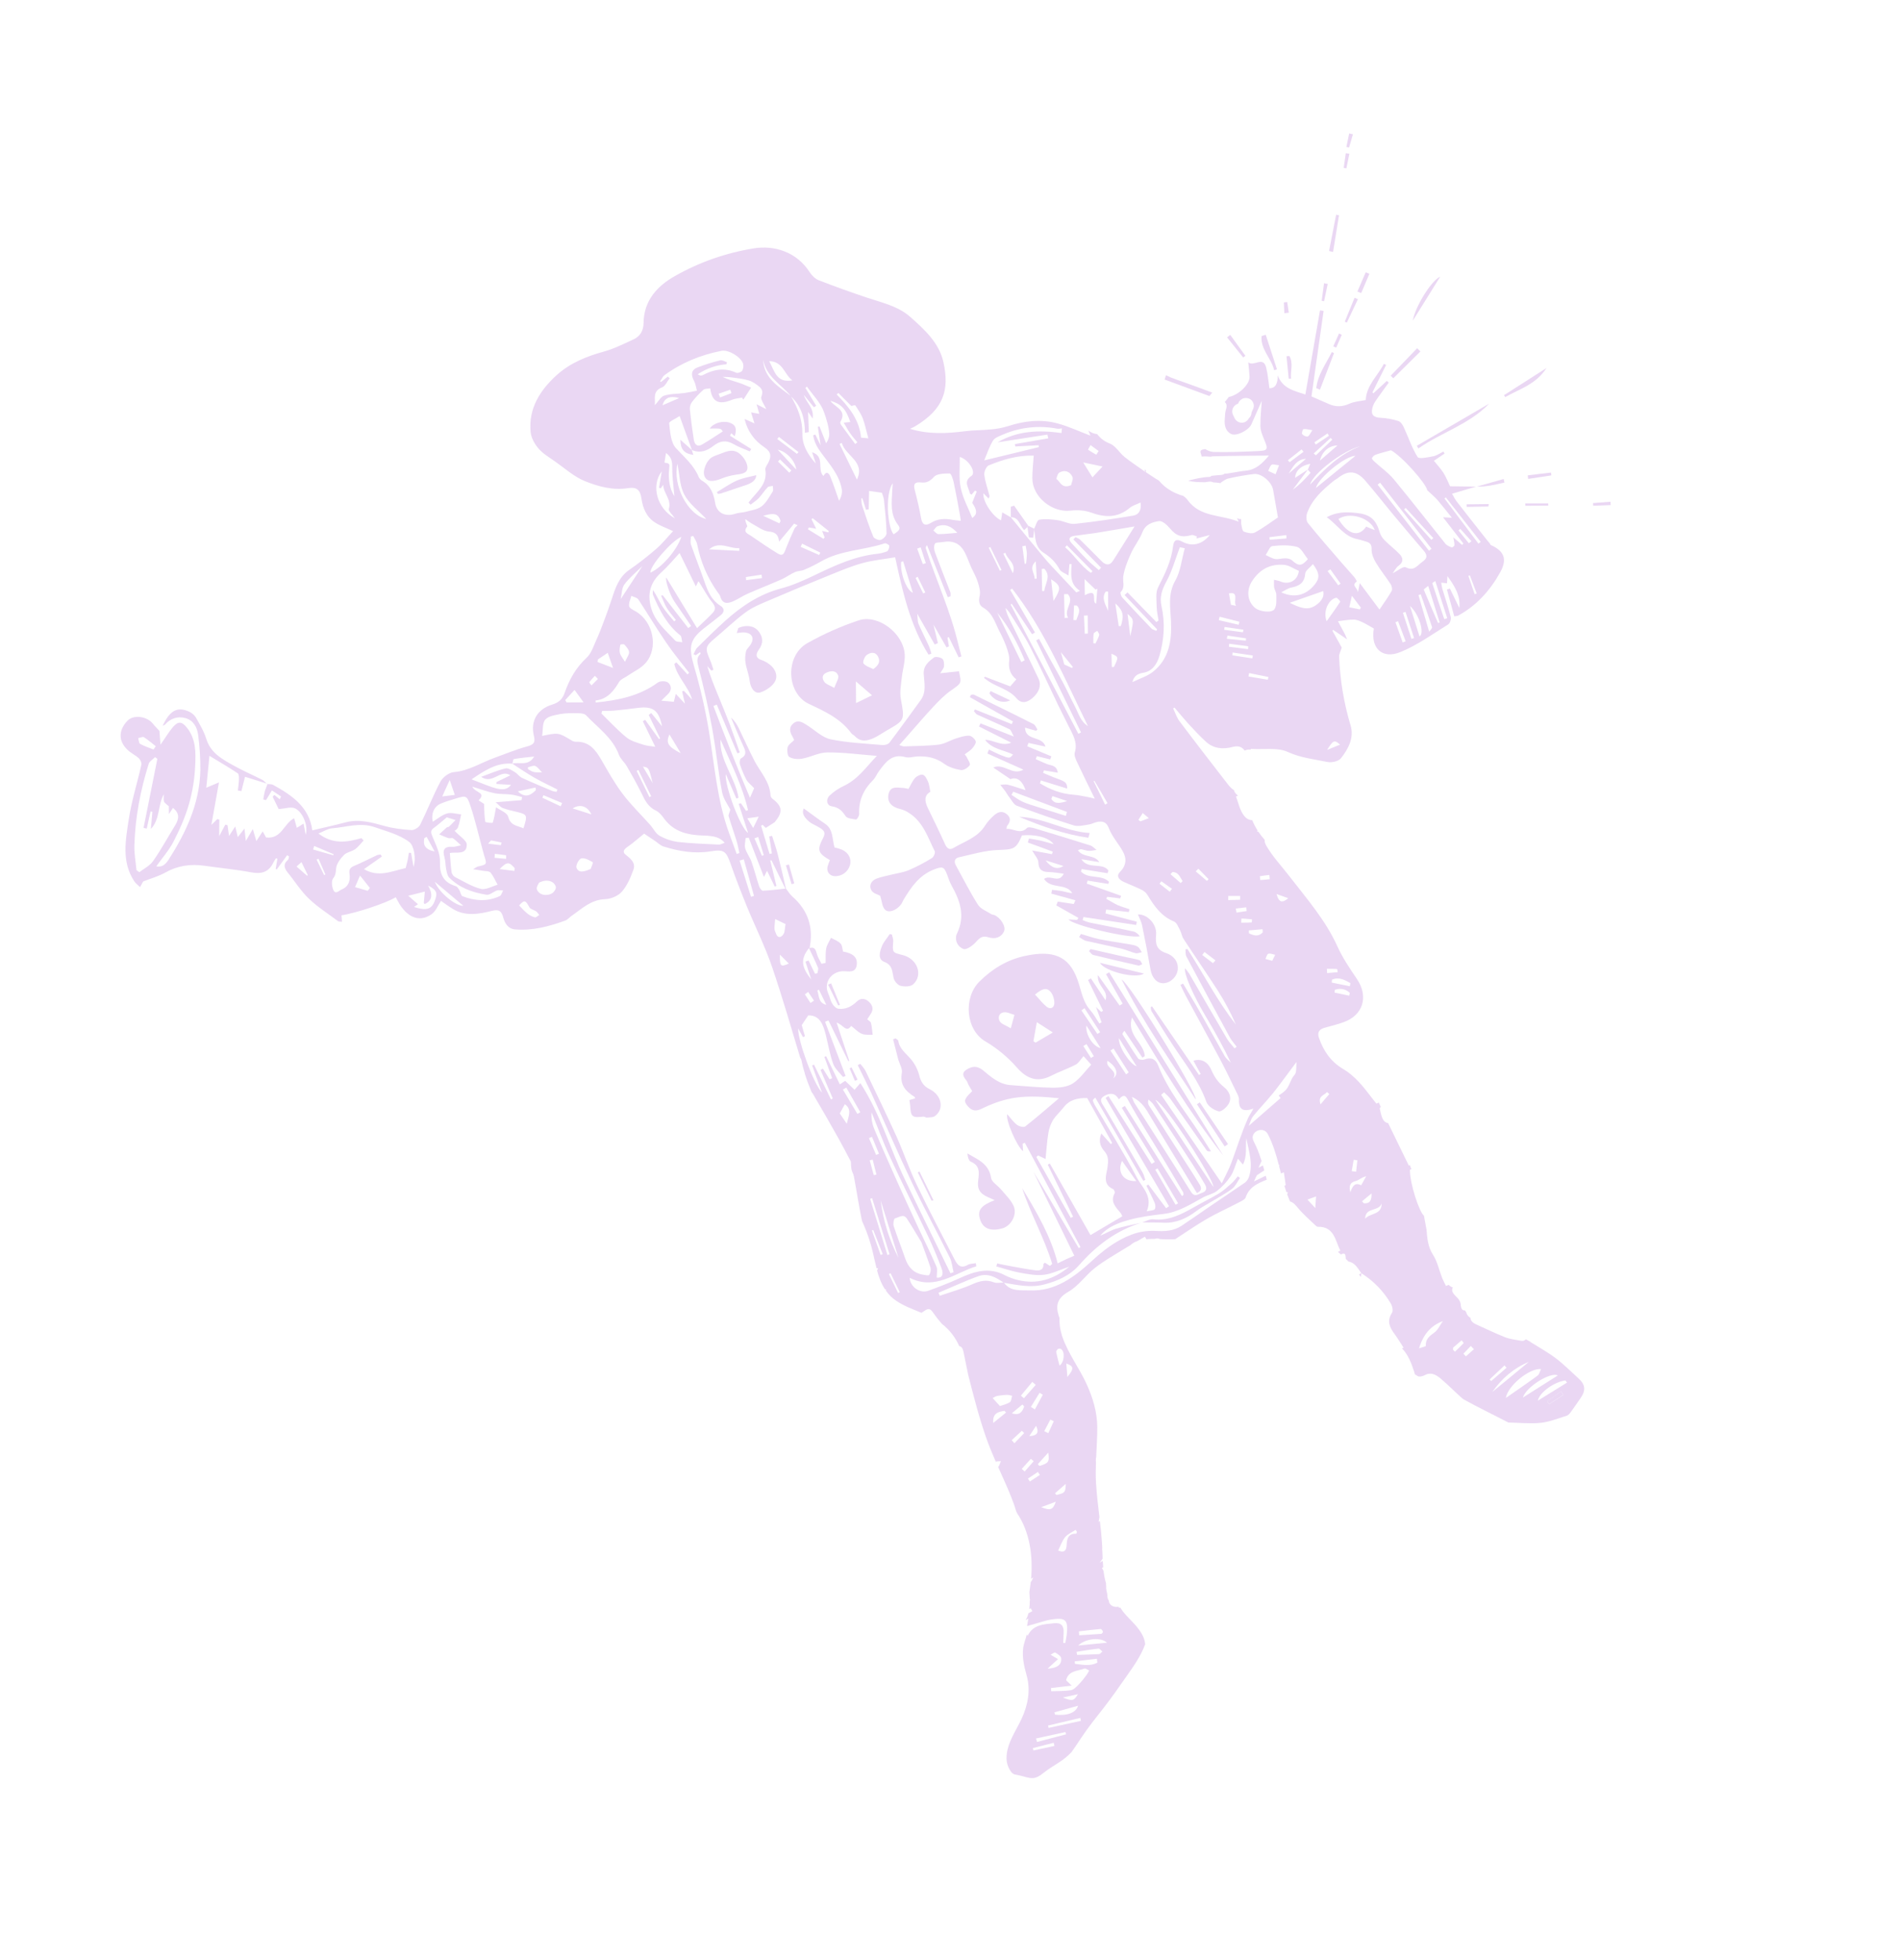 <?xml version="1.0" encoding="utf-8"?>
<!-- Generator: Adobe Illustrator 22.1.0, SVG Export Plug-In . SVG Version: 6.00 Build 0)  -->
<svg version="1.1" id="Calque_1" xmlns="http://www.w3.org/2000/svg" xmlns:xlink="http://www.w3.org/1999/xlink" x="0px" y="0px"
	 viewBox="0 0 2032.2 2095.7" style="enable-background:new 0 0 2032.2 2095.7;" xml:space="preserve">
<style type="text/css">
	.st0{opacity:0.16;}
	.st1{fill:#7702B5;}
</style>
<g id="actus" transform="matrix(0.899, -0.438, 0.438, 0.899, -188.338, 656.058)" class="st0">
	<path id="Tracé_34" class="st1" d="M1438.4,438c-9.5-10-19-20-28.8-29.8c-2.7-2.7-5.3-5.6-7.6-8.6c-1.1,1.2-2.2,2.4-3.3,3.5
		c11.8,12.3,23.5,24.6,35.3,36.8C1435.5,439.3,1436.9,438.7,1438.4,438z"/>
	<path id="Tracé_35" class="st1" d="M1633.7,709.3c-3.9-17.6-7.7-35.2-11.4-52.9c-0.5-2.6-0.4-5.2-0.7-8.9l26.4,4.4l-24.8-12.5
		c0-5.1,0.5-10.7-0.1-16.1c-0.6-5.3-2.3-10.5-3.5-16c5.8-0.8,9.7-1.4,13.6-1.9l-0.2-2.5c-4,0-8.2,0.8-11.9-0.2
		c-5.6-1.5-15.1-3.8-15.4-6.6c-1.3-11.4,0.4-23.2,0.6-34.9c0.1-3-0.4-7-2.3-8.8c-4.7-4.4-9.9-8.3-15.6-11.4
		c-6.4-3.5-8.1-7.4-3.3-13.2c1.7-2,3.8-3.8,6.1-5.1c7.1-4.1,14.4-7.8,21.6-11.7l-1.1-2.5l-18.6,5.6l-0.6-1.3
		c8.7-6.7,17.3-13.3,26-20l-1.6-2.1c-11.7,8.7-27,12.6-34.4,26.3c-5.8-1.5-11.5-3.9-17.2-4.1c-8.3-0.2-14.7-3-20-9.2
		c-4.7-5.6-9.4-11.1-13.3-15.6c17.5-25.8,34.6-51.2,51.7-76.5l-3.2-2.2c-17.7,24.5-35.3,48.9-53.5,74c-9.2-9.1-19.2-16.5-17.5-31.4
		c-3.8,7.8-8.2,11.5-14.1,8.5c2.5-7.9,5.2-14.6,6.6-21.6c2.5-12.6-11.6-6-14.8-13.2c-2,5.3-3.5,9.8-5.4,14.2
		c-3.4,8.1-19.8,12.7-29.6,10c-2.1,1.1-4.1,2.1-6.2,3c1.1,2.4,0.4,5-2.5,7.9c-2.3,2.4-3.7,5.6-5.5,8.5c-3.4,5.7-5,12-0.7,17.4
		c3.8,4.8,18.5,4.5,23.7,0.2c7.1-5.9,14.2-11.9,21.2-17.9c-4.6,7.8-9.3,15.6-13.2,23.7c-2.2,4.6-2.4,10.3-2.7,15.5
		c-0.7,10.6-1.6,11.6-11.5,7.3c-14.5-6.3-29-12.6-43-19.9c-2.7-1.6-5-3.9-6.5-6.6c-3.8-1.2-6.2-1.9-6.5,2.6c-0.1,1-0.2,1.9-0.6,2.8
		c3,1.2,6,2.8,8.8,4.5c0.8,0.1,1.7,0.3,2.4,0.7c18.1,8.2,36,16.9,54,25.4c-9.9,4.5-19.1,7.5-29.1,3.8c-6.1-2.3-12.5-3.8-18.7-5.8
		c-1.1-0.4-2.2-0.8-3.2-1.3c-1.4,0.3-2.9,0.1-4.2-0.5c-3.2-1.3-6.3-2.5-9.5-3.6c-0.7,0.3-1.5,0.3-2.3,0.2
		c-7.2-3.4-14.8-4.9-22.5-6.5c4.7,4,10.2,6.8,15.8,9.5c0.8,0.2,1.6,0.4,2.3,0.7c2.6,0.7,4.2,1.7,5.3,3.2c2.2,1.2,4.4,2.5,6.4,4
		c0.3,0,0.6,0.1,0.9,0.2l0-0.5c2.4-0.1,5.8-1.1,8.8-0.4c9.1,2.1,18.1,4.7,26.9,7.7c7.7,2.7,13.4,16,11.1,24.1
		c-2.9,10.2-5.8,20.3-8.3,28.9c-9.8,1.4-19.5,3.3-29.3,3.7c-3.4,0.1-7.5-3.2-10.1-6c-1.2-1.3,0.2-5.4,0.9-8.1
		c0.4-1.8,1.8-3.6,2.3-5.3c-1.4-0.6-2.7-1.6-3.5-2.8c0,1.1-0.1,2.5-0.1,4.2c-13.9-15.5-35-22-39-45c-0.4-2.1-1.2-4.1-2.3-5.9
		c-3.5-3.1-6.7-6.7-9.3-10.6c-3.2-4.7-5.5-9.9-6.8-15.4c-3.1-4.5-5.7-9.3-8.5-14l0,0c0.3-0.7,0.6-1.3,0.8-2
		c-0.4-0.4-0.8-0.9-1.2-1.3c0.1,1,0.2,2.1,0.2,3.1c-4.4-8.1-9.2-16-13.2-24.4c-3.1-6.5-3.4-15.1-8-20c-3.9-4.1-6.6-9.3-7.7-15
		c-0.1-0.1-0.3-0.1-0.4-0.2c-2.7-1.8-4.9-4.3-6.4-7.2l-0.4,5.8c-9.1-9.7-16.7-19.2-25.8-27.1c-13.9-12.2-30.9-18.2-49.2-20.7
		c-6.1-1-12.1-2.6-17.9-4.9c-8.7-3.2-17.1-7.5-25.8-10.4c-18.6-6.3-36.4-13.9-51.6-28c2.5,0,4.2,0.1,5.8,0
		c36.3-3.1,50.5-19.1,57.6-48.6c4.9-20.3-3-40.2-10.8-59c-6.7-16-20.4-26.8-32.5-38.6c-13-12.8-25.8-25.9-38.2-39.3
		c-2.8-3-4.5-7.9-5-12.1c-3.1-25.9-21.6-42.7-42.4-49c-28.8-8.7-58.9-12.3-88.9-10.4c-21.6,1.3-41.4,8.9-52.1,30.3
		c-3.7,7.3-9.4,11.4-17.5,11.2c-11.3-0.3-22.7-0.1-33.7-2.1c-19.2-3.6-38.2-5-57.1,0.5c-23.1,6.8-42.6,18.8-51.5,42.5
		c-2.2,5.8-1.7,13.4-0.1,19.6c1.9,7.1,6.3,13.6,9.9,20.2c6.2,11.1,11,23.4,19.3,32.6c10.5,11.7,22.7,22.4,38.6,27.2
		c8.7,2.7,10.6,7.3,7.8,16c-3.2,10-3.9,20.3,1.8,29.6c3.6,5.9,8.7,11,13.3,16.7c-7.8,3-15.7,6.8-24.1,9.1c-12,3.2-24.2,5.8-36.5,7.7
		c-13,2.1-21.3,10.6-29.8,19.4c-6,6.2-12.1,12.2-18.4,18.1c-5.3,5-10.6,10-16.2,14.6c-5.5,4.5-10.9,10.4-17.4,12.3
		c-14.9,4.5-27,12.9-37.6,23.5c-5.3,5.3-10.4,6.5-17.4,5.4c-16.4-2.6-28.8,5.5-32.3,21.5c-1.7,7.8-4.9,8.2-11.9,6.9
		c-11.8-2.2-23.9-2.9-35.8-4.2c-15.4-1.7-31.1,0.5-46.4-5.4c-4.8-1.8-12.9-0.2-17.2,2.9c-13.7,10-26.2,21.6-39.7,32
		c-2.5,1.9-8.1,2.5-10.8,1c-8.5-4.8-16.9-10.2-24.2-16.7c-10.7-9.5-21.1-18.8-35.7-21.6c-11.8-2.3-23.4-5.2-35.6-7.9
		c8-23.9-3.2-43.4-16.5-62.2c-1.2-1.6-3.6-2.4-5.4-3.5c-0.8-2.1-1.2-4.4-2.4-6.1c-6.8-9-14.2-17.6-20.7-26.9
		c-8.1-11.6-16.6-23.1-14.1-39c1.3-8.3,0.5-16.9,0-25.4c-0.4-3.3-1.8-6.4-4-9c-8.8-10.3-17.8-9.8-31.8,1.5c0.9,0.1,1.8,0.1,2.6,0
		c8.4-3.5,16.5-2.4,23,3.4c6.6,5.9,6.8,14.4,4.2,22.1c-4,12-8.8,23.6-14.4,34.9c-16.3,31.7-43,53.2-72.8,71.3
		c-6.1,3.7-10.4,3.5-14.6,0.4c9.3-5.1,19.4-9.2,27.9-15.5c11.7-8.7,23.1-18.3,32.8-29.1c9.2-10.3,17.2-21.6,23.8-33.8
		c6.7-12.2,13.3-25.1,10-40.2c-1.9-8.6-5.1-10.9-13.1-7.5c-6.3,2.7-12.1,6.6-20.4,11.2l5.5-13.8c-1-3.5-2.2-6.6-2.9-9.8
		c-2.1-10.1-14.2-18.1-22.9-15c-14.1,5.1-19.1,16.5-12.9,30.1c1.7,3.8,4.5,7.3,6,11.2c0.8,2.2,0.9,5.8-0.4,7.4
		c-12.5,15.7-26.5,30.3-37.8,46.7c-12.8,18.6-27.1,37.3-23.7,62.4c0.4,2.8,1.9,5.4,2.8,8.1c2.2-1.6,4.4-3.2,5.6-4
		c8.9,0.7,17.3,2.3,25.6,1.8c15.2-0.9,28.4,3.5,40.7,11.8c14,9.5,28.5,18.3,42.1,28.4c8.9,6.6,16.9,7.8,25.7,0.8
		c1.4-1,2.9-2,4.5-2.9l1.1,1.2c-2.2,3-4.4,6.1-6.5,9.1l1,0.8c5.5-2.9,11.1-5.9,16.6-8.8l1.2,2.1c-0.9,1-1.6,2.5-2.7,2.8
		c-6.4,1.6-7.5,5.7-6.2,11.6c2.8,11.8,4,24.2,8.2,35.5c4.5,12.2,11.5,23.5,17.5,35.2c0.5,1,2.1,1.5,3.5,2.5c1-2.6,1.8-4.6,2.6-6.5
		c13,4.4,48.6,9.3,60.6,8.1c0.1,2.7,0.2,5.4,0.4,8c1.4,14.1,8.4,27.8,26.1,25.1c5.4-0.8,10.2-5.5,15.3-8.4c2,3.6,4.7,8.8,7.9,13.7
		c8.5,12.9,22.5,16.8,36.3,19.7c7.6,1.6,9.2,4.5,7.9,11.5c-1.2,6.6-0.8,13.3,5.9,17.3c16.1,9.5,33.9,13,52.1,14.9
		c2.7,0.3,5.5-1,8.2-1.5c13.4-2,26.5-6.6,40.5-0.3c5.6,2.5,14,2.9,19.6,0.5c7.9-3.4,14.9-9.5,21.2-15.6c5.5-5.3,2.7-11.7-0.4-18
		c-2.3-4.5,1.1-6.1,5.6-6.8c6.4-0.9,12.6-2.7,22-4.9c1.5,2.5,4.3,7.3,7,12c1.8,3.1,3,6.9,5.5,9.3c12.5,11.9,26.3,21.8,43.2,26.9
		c13.8,4.2,15,6.9,13.3,21.6c-1.9,16-3.2,32-4.3,48c-1.5,23.7-1.2,47.6-4.2,71.1c-4.2,33.2-9.9,66.3-15.3,99.4
		c0.2,1.2,0.2,2.5-0.2,3.8c-0.7,2.7-1.2,5.3-1.8,8c-0.3,1.8-0.6,3.6-0.9,5.3c-0.1,0.4-0.2,0.8-0.3,1.2c-1,6.7-1.6,13.5-2,20.2
		c0.2,0.7,0.3,1.3,0.4,2c1.5,18.5,2.7,37,3.8,55.6c0.5,8.7,0.7,17.5,1,27.7c-1.1,2.3-2.1,4.8-2.9,7.2c-0.8,2.7-0.4,5.7-1.1,8.4
		c-4,14.7-8.6,29.2-12.4,44c-0.3,1.1-0.5,2-0.7,2.9c0,1.2,0,2.4-0.1,3.6c-0.4,10.5-1.8,20.9-4.1,31.2c-1.3,5.6-2.7,11.3-3.9,17
		c0.5,0.4,0.9,0.8,1.4,1.1c-0.7,0.5-1.3,1-2,1.5c-1.4,7.3-2.1,14.6-1.2,21.7c0.4,0.3,0.7,0.5,1.1,0.8c-0.3,0.2-0.6,0.4-0.9,0.7
		c0.8,5.2,2.5,10.2,5.1,14.7c5,8.8,12.1,16,18.8,23.6c1.6-0.2,3.2-0.4,4.8-0.6c4.1-0.5,5.8,1.1,6.4,5.6c0.8,5.2,1.9,10.3,3.3,15.3
		c4.5,9.1,6.6,19.2,6.2,29.4c1.7,1.2,2.4,3.4,1.6,6.7c-2.1,8.5-4.3,16.9-6.5,25.4c-4.7,22.7-9.4,45.4-12.1,68.5
		c-1.1,9.2-1.6,18.5-2,27.7c1.7,0.1,3.4,1.2,5.2,1.8c-1.8,1.4-3.5,3.7-5.4,4.3c-0.4,11.7-0.6,23.5-1.5,35.2
		c-0.4,5.4-1,10.8-1.9,16.1c0,0.8,0,1.5,0,2.2c3.4,23.6-4.6,48.3-17.3,69.5l2.7-0.5c-1.3,1.4-2.8,2.6-4.5,3.4c-2,3.1-4,6.1-6.1,9.1
		c-0.9,2.3-1.9,4.7-2.9,7v1l-0.5,0c-1.3,2.8-2.9,5.5-4.6,8.1l1.8-0.1c0.1,1.2,0.1,2.4,0.2,3.6l-4.8,0.2c-1.7,2.1-3.7,3.9-6,5.3
		l3.5-0.3c-2,2.8-3,4.1-4.5,6.2c0,0.1-0.1,0.3-0.1,0.5c4.1,0.7,7.7,1.3,11.4,2c4.7,0.9,9.6,1.4,14.1,2.8c15.8,4.8,17,8.4,8.2,22.4
		c-1.5,2.4-3.4,4.6-5.1,7l-1.9-1.1c1.7-3.2,3.4-6.5,5.2-9.7c3.4-6.1,2.5-10.9-4.5-13.4c-10.5-3.8-21.1-8.9-31.7-0.3
		c0-0.6,0-1.2,0-1.9c-3.2,4-7.2,7.2-10.1,11.8c-5.3,8.1-7.6,18.2-9.3,27.6c-2.9,16.2-12.8,29.3-25.4,39.5
		c-10.9,8.8-25,16.3-31.9,29.1c-3.1,5.4-4,11.9-2.5,18c0.4,0.8,0.8,1.6,1.3,2.3c0.1,0.2,0.2,0.3,0.4,0.5c1.8,1.3,3.5,2.6,5.2,4
		c3.5,2.8,6.8,6.6,11,8.3c5.3,2.1,11.1,0,16.5-0.9c6.9-1.2,14-1.6,20.9-2.8c4.1-0.8,8.1-1.9,12-3.4c5.2-2.8,10.3-5.8,15.3-8.8
		c12.1-7.1,24.6-13,37.2-19.1c12-5.9,23.6-12.4,35.3-18.9c11.5-6.3,23-12.6,32.6-21.6c0.2-0.2,0.4-0.4,0.6-0.5
		c2.9-6.9,1.7-15-0.1-22.1c-1.7-6.6-4.4-13-5.8-19.7c-0.4-1.8-0.6-3.7-0.8-5.6c-0.3,0.1-0.7,0.3-1,0.5c-0.2-0.6-0.3-1.3-0.5-1.9
		c-4.5-1.1-8.2-5.4-6.3-10.3c-0.2-1.8,0.1-3.7,1-5.4c0.2-0.3,0.4-0.6,0.4-1c0.1-0.6,0.3-1.2,0.5-1.8c0.3-1.1,0.5-2.2,0.8-3.2
		c0.4-1.4,1-2.7,1.7-4c0.3-0.9,0.6-1.8,1.1-2.6c0.7-4.5,1.9-8.8,3.4-13.1c-0.1-1.2-0.2-2.3-0.2-3.5l1.6-0.1c0.8-2.1,1.7-4.2,2.5-6.3
		l-3.8,0.2c2-0.9,3.4-1.7,4.7-2.4c1.2-2.9,2.5-5.7,3.8-8.6l-0.1-0.8l0.5,0c1-2.4,2.1-4.7,3-7.1c2.8-6.9,5.4-13.9,7.8-21
		c-0.5,0.1-1.1,0.1-1.6,0.2l3-4.1c4-11.5,8-23.1,12.7-34.4c2.8-6.8,6.1-13.3,9.5-19.7c0.5-1.4,1.2-2.7,1.9-4
		c0.2-0.3,0.4-0.6,0.7-0.8c5.1-9.4,10.5-18.8,15.2-28.5c7.1-14.8,9.6-30.6,10-46.9c0.5-17.4-3.5-37.9-1.2-56.1
		c0-0.9,0.1-1.8,0.4-2.7c0.9-6,2.8-11.8,5.7-17.1c0.1-1.4,0.2-2,0.3-2.7c1.8-11.7,7.2-17.4,20.5-18.3c12.3-0.8,24.1-7.7,36.4-10.4
		c11.7-2.6,23.9-3.3,35.8-4.5c3-0.3,6-0.6,9-0.8c2.9-0.9,6-1.1,9-0.7c3-0.2,6.1-0.5,9.1-0.7l0.4,2.7l-0.4,0.3
		c2.9,1.1,5.7,2.3,8.5,3.7c2,0.2,3.8,1.2,5,2.7c4.7,2.7,9.5,5.1,14.5,7.2c12.6-1.5,25.2-3.5,37.9-4.5c13.5-1.1,27.1-0.6,40.6-1
		c3-0.1,7.2,0.1,8.9-1.7c8.3-8.4,18.3-7.8,28.5-7.1c0.3-1.4,0.6-2.9,0.9-4.3c-4.3,0-8.8,0-14,0c3.2-2.4,4.7-4.4,6.4-4.7
		c2.9-0.4,5.8-0.8,8.7-1.1c0.3-1.8,0.7-3.6,1-5.3c-1.6,0-3.4,0-5.3,0l6.1-5c0.4-2.9,0.8-5.8,1.1-8.8c-0.1-0.8,0-1.6,0.2-2.4
		c0.3-3.9,0.4-7.7,0.3-11.6c-0.3-11,16.7-10.9,17,0c0.3,11.7-1.6,23.3-3.9,34.8c0.2,0.2,0.4,0.3,0.6,0.4c-0.3,0.2-0.6,0.5-0.9,0.8
		c-0.5,2.6-1.1,5.3-1.6,7.9c1.1,0.1,2.2,0.1,3.3,0.2c-1.5,4.7-3,9.4-4.2,13.2l-1.6,0.1c-0.4,2.3-0.7,4.6-1,6.9
		c0.4,0.4,0.9,0.7,1.3,1c-0.6,0.5-1.1,0.9-1.6,1.5c-0.3,2.8-0.5,5.6-0.6,8.3c2.6,2,3.5,5.7,4.6,10c2,8.4,5.6,16.4,8.5,24.5
		c0.4,1,0.9,2.5,1.8,2.8c15.8,7.3,10.3,21,10.4,33.5l-2.9,0.1c0.6,1.3,1.1,2.5,1.7,3.8c4.6,0,4.9,1.4,2.6,6.5c0.5,1.3,1,2.6,1.4,3.9
		c5.6,4,5.8,10.7,6.8,17.1l-2.7,0.2c0.1,1.1,0.3,2.2,0.4,3.3c0.8-1,1.6-2.3,2.4-3.3c8.1,13,12.9,27.7,14.1,43c0.2,3.1-1,8.1-3.3,9.4
		c-8.9,5.3-9,12.7-7.4,21.4c1.1,6,1.6,12.2,2.3,17.6c-0.6-0.1-1.3-0.2-1.9-0.3c3.1,8.6,2.1,19.4,0.8,28.3c0,0.1,0,0.2-0.1,0.4
		c-0.1,0.9-0.3,1.8-0.4,2.6c0.7,0.8,1.3,1.7,1.8,2.7c0.8,1.6,4.5,2.6,6.8,2.5c7.8-0.5,11.4,4.6,14,10.3c4.2,9.5,7.5,19.4,11.5,29.1
		c0.3,0.6,0.6,1.3,0.9,1.9c10.4,14.8,21.6,28.9,32.3,43.4c10.1,5.1,19.8,11.2,30.3,15.2c9.1,3.4,19.2,4.1,29,5.6
		c1.7,0.3,3.9-0.7,5.6-1.6c5.5-2.9,10.8-6,16.2-9c8.6-4.8,10.7-10.7,7-19.8c-4-9.9-7.4-20.1-12.2-29.6c-4.9-9.7-11.2-18.6-17-27.9
		l0.2-0.1c-1.2-1.5-2.2-3-3.2-4.6c-0.5,0.1-0.9,0.2-1.3,0.3c-1.4,0.2-2.8-0.2-3.9-1c-4.7-3.5-9.9-6.7-13.9-11
		c-7.6-8.3-14.5-17.2-21.7-25.8c-2.9-3.4-3.7-6.5-2.5-9c-1.5-2.2-2.1-4.9-1.5-7.5c-0.2-0.7-0.2-1.5-0.2-2.2c-2.5-1-3.4-3.1-1.4-7.9
		c1-2.3,0.7-5.6-0.2-8.1c-1.6-4.7-3.4-9.2,0.6-11.9c-1.4-1.1-2.3-2.7-2.8-4.4l-3.1-0.2c0-3-0.2-6.1,0-9.1c0.7-9,3.1-18.2,2.1-26.9
		c-1.2-10.3,2.2-18.8,5.7-27.6l-0.1,0.1c1.2-4.2,2.4-8.4,4-14.4c-2.8-5.2,1.3-37.2,8-50.6l1.9-0.1c-0.2-1.5-0.1-3,0.4-4.5
		c-0.4,0-0.9,0.1-1.4,0.1v-50.7c-5.4-3.6-2.7-11.2-1.3-17.6c0.1-0.5,0.8-1,1.9-1.4v-3.9c0-0.4,0.1-0.8,0.1-1.2h-2.8
		c-0.7-3.2-1.4-5.9-1.9-8.6c-2.8-14.1-5.9-28.3-14-40.5c-8.4-12.6-10.3-26.3-8.6-41c0.8-6.9,4.9-8.1,10.8-7
		c6.7,1.2,13.3,2.7,20.1,3.4c22.2,2.6,36.4-12.9,33.2-35.2c-1.9-13.4-3.9-27-3.5-40.4c0.9-31-7.2-60.6-13.4-90.4
		c-2.7-13.2-6.8-26-7.8-39.6c-0.2-2.9,0.1-5.1,1.2-6.6c-1-3.5-1.8-7.1-2.3-10.7c-0.3-0.2-0.7-0.4-1-0.6c0.3-0.4,0.5-0.8,0.8-1.2
		c-0.5-4.1-0.6-8.2-0.3-12.3c-4-1.9-5.6-5.7-6.1-10.1c-0.8-6.5,0.9-13.2,1.6-20.2c0.9,0,1.7,0,2.4,0c-1.4-2.1-1.9-4.7-1.4-7.2
		c-1.9-2.5-2.7-6.4-3.4-9.7c-5.7-27.3-11.4-54.7-16.7-82.1c-0.9-4.9-0.1-10-0.1-15.1l1.7-0.2c1.9,7.3,3.6,14.6,5.7,21.9
		c2.6,8.6,5.2,17.2,8.5,25.6c4.1,10.4,12.9,15.6,23.3,17.6c6.5,1.3,9.1,4.6,9.8,9.1c0.7,0,1.3,0.1,2,0.2c1.6,0.3,3,0.9,4.4,1.8
		c0.1-0.3,0.1-0.5,0.2-0.8c12.5,7.1,26.6,11,34.2,20.3c9.7,11.8,21.9,19.3,33.4,28.2c3.6,2.8,10.9,4.6,14.6,2.9
		c11.5-5.5,22.5-13.4,24.8-26.9c4-24.8,11.2-48.9,21.3-71.9c1.1-2.4,3.7-4.1,6.7-7.3c-0.3-5.6-0.7-13-1.1-20.5l1.1-0.6
		c2.6,4.5,5.2,9,9,15.7c0.2-4,0.4-5.4,0.3-6.7c-0.2-5-0.4-10-0.6-15c5.3,1.9,10.9,3.3,15.9,5.8c2.9,1.4,5.2,4.2,7.3,6.8
		c2.8,3.5,5.2,7.3,7.9,11.2c-12.4,17-6.8,33.7,14.6,35.1c19.4,1.3,39.2-2.2,58.8-4.2c2.2-0.2,5.4-3.5,5.9-5.9
		c2.2-10.4,3.5-21,5.2-31.5c0.5-2.1,1.1-4.1,1.8-6c2.1,1.4,3.6,2.3,5.2,3.3c1.4-2.5,2.6-4.6,3.8-6.7c2.2,12.7,3.7,24.8-3.5,36.2
		v-23.1l-3.3-0.4c-1.8,9.7-3.6,19.5-5.5,29.2c2.4,0.7,3.2,1.1,4,1.1c22.4-1,42.4-9.1,60.6-21.8c13.3-9.2,14.2-18.7,3.8-30.9
		C1635,713,1634.1,711.2,1633.7,709.3z M1470.6,472.3c-0.7,0.7-1.5,1.3-2.3,1.9c-0.5,0.4-1,0.9-1.5,1.4c-0.1,0.1-0.2,0.3-0.3,0.4
		c-1,1.9-2.8,3.2-4.9,3.8c-1.5,1.1-3.3,1.7-5.2,1.8c-2.3,0-4.4-0.9-6-2.5c-1.6-1.6-2.5-3.8-2.5-6v-4c0-2.2,0.9-4.4,2.5-6
		c1.6-1.6,3.8-2.5,6-2.5c0.6,0,1.1,0,1.6,0.1c0.1-0.1,0.3-0.2,0.4-0.3c3.4-3.2,8.7-3.2,12,0C1473.9,463.4,1473.8,469.3,1470.6,472.3
		L1470.6,472.3z M243.9,266.9c2,0.6,5.1,0.5,5.9,1.8c2.8,4.5,4.8,9.5,7.2,14.2l-3.7,2.1c-3.5-3.8-7.3-7.4-10.2-11.6
		C242.1,272.2,243.5,269.1,243.9,266.9z M182.2,396.3l-1.8-3.3c3.2-8.4,5.5-17.1,9.7-25c13.8-26.3,31.5-50,51.9-71.5
		c2-2.1,6.1-2.3,9.2-3.4l1.4,2.7c-15.2,20-30.4,39.9-45.6,59.9c0.9,0.7,1.8,1.5,2.7,2.2c3.9-4.9,7.8-9.8,11.7-14.7l1.6,1.2
		l-9.5,15.8c13.7-5.2,17.5-19.5,28.7-27.3c-1.1,2.3-2.7,4.5-3.2,6.9c-0.3,1.5,1,3.3,2.4,7c-0.3,0.7-1.6,3.4-3.5,7.5
		c3-1.8,4.7-2.8,6.7-4c4.1,8.3,0.7,13.5-6,17.7c-12.6,8-24.7,16.7-37.7,23.9C195.6,395,188.5,395,182.2,396.3z M342.8,478l-1,0.3
		c-1.8-4.2-3.6-8.4-5.8-13.8c2-0.6,4.3-1.2,6.8-1.9V478z M354.4,427.4c0.7-3.9,1.3-7.2,1.9-10.4c-12.5,0.1-21.8,14.4-36,5.3
		l-0.4-7.4c-3.9,2.3-6.8,4-10.6,6.3c0.7-4.2,1.2-7.3,2.2-13.2c-5,3.3-8,5.4-12.3,8.2c1.5-4.2,2.6-7.3,4.5-12.6
		c-4.7,2.3-7.1,3.5-10.4,5.1l2.5-11.4c-4.3,2.6-6.9,4.1-10.4,6.2l3.6-11.1l-1.9-1.5c-3.3,2.4-6.5,4.7-11.3,8.2
		c3.2-6.4,5.5-11.1,7.9-15.8c-0.6-0.5-1.2-1-1.7-1.5l-8.4,2.8c9.4-12.8,18.2-24.9,27.2-37.3l-14.7-0.8c6.4-10.4,12.1-19.6,18-29.2
		c6.9,10.7,13.2,20.2,19,30c0.8,1.4-0.6,4.5-1.7,6.5c-1.8,3.5-4.1,6.8-6.2,10.1c1,0.8,2.1,1.6,3.1,2.3c3.2-3.8,6.5-7.7,10.2-12.1
		c6.1,5.8,12.2,11.6,18.4,17.4c-2,1.7-4,3.6-5.9,5.5c-2,2.3-3.7,4.9-5.6,7.4l2.3,2c3.2-2,6.4-4.1,10.3-6.6c2,3.4,4,6.8,5.9,10.1
		c-0.9,0.7-1.7,1.4-2.6,2.1c-1-2.2-2.1-4.4-3.1-6.7l-2.5,0.9v14.7c6.4,2.6,13.1,3.3,16.1,7c6,7.6,4.3,23.7-2.1,30.3
		c1.1-4.3,2-7.6,3.1-11.7C359.6,427,357.3,427.2,354.4,427.4L354.4,427.4z M377.4,470l-0.8,0.9l-16.7-15c0.9-1,1.8-1.9,2.7-2.9
		C367.5,458.7,372.5,464.4,377.4,470L377.4,470z M358.5,485.6v-18.4l2.3,0.1c-0.3,6.1-0.5,12.3-0.8,18.4L358.5,485.6z M393.1,521.2
		l-10.5-9.5c3.1-2.7,5.4-4.7,10.2-8.8c1.6,7.1,2.7,11.8,3.7,16.6L393.1,521.2z M399.6,498.6c8.3-1.3,15.7-2.5,23.1-3.7l-0.2-2.5
		c-1.1-0.5-2.3-0.9-3.5-1.1c-8.9-0.2-17.9,0.1-26.8-0.4c-4.6-0.3-7.1,0.4-8.7,5.4c-2.1,6.8-6.6,11.9-14.8,11.4
		c-3.3-0.2-8.6,2.4-8.3-3.6c0.2-3.8,2.2-9.4,5-10.9c4.2-2.1,5.6-4.7,7.8-8.4c2.6-4.3,8.6-7.3,13.8-9.2c4-1.4,9,0.4,13.4-0.3
		c4.2-0.7,8.2-2.9,12.3-4.4l-1-3.3c-15.7-2.7-30.4-7-39.2-24.6c6,0.5,11.3-0.3,15.5,1.4c14.2,5.6,30.1,7.2,41.7,19
		c9.4,9.6,19.9,18.1,26.2,30.4c2.7,5.4-0.6,18.4-7.6,25.9c1.5-5.4,2.9-10,4.2-14.6l-2.1-1.2c-1.6,2.3-3.1,4.6-4.8,6.8
		c-1.9,2.4-4,4.7-5.4,6.4C425.4,513.5,409.6,513.8,399.6,498.6L399.6,498.6z M452.2,562.8c-6.7,6.1-12.4,5-22.2-4.4
		c1.9-0.3,3.3-0.5,5.1-0.8c-1.6-3.8-3.2-7.6-5.4-12.7l17.9,3.8c-2.6,4.2-4.5,7.3-6.3,10.4c-0.2,0.3,0.3,1,0.4,1.5
		c8.6,0.4,12.6-5.2,11.9-16.2C459.9,553.1,459.6,556.1,452.2,562.8z M595.3,463c6.5,1.9,12.9,4.3,20.7,7.1
		c-10.3,6.9-16.7-1.9-24.2-3.4C593,465.3,594.5,462.8,595.3,463L595.3,463z M616.1,489c-2.6-1.3-5.4-2.4-7.6-4.1
		c-1.8-1.4-3-3.7-4.4-5.6l0.9-1.8c2.6,0.7,6.2,0.5,7.6,2.2C614.6,482.1,615,485.8,616.1,489L616.1,489z M535.4,530.6
		c3,2.2,5.9,4.5,8.9,6.8c-0.6,0.8-1.2,1.6-1.8,2.3c-3.4-2.1-6.8-4.3-11.6-7.5C534.5,530.9,535.2,530.4,535.4,530.6L535.4,530.6z
		 M541.1,555.3c-3.5-2.1-7.1-4.3-10.6-6.4c0.7-1.2,1.4-2.4,2.1-3.7c3.4,2.2,6.8,4.3,10.1,6.6C542.8,552.1,541.6,554.1,541.1,555.3
		L541.1,555.3z M523.8,453.1c-0.8,6.2-1.3,10.8-2.1,16.7c-3.6-1.2-7.2-2.5-12.8-4.4C514.7,460.6,518.7,457.2,523.8,453.1z
		 M504.1,471.6c5.3,0.3,10.7,1.1,15.9,2c12.3,1.9,13.2,2.1,11.6,14.1c-2.2,16.4-6,32.6-9.1,48.9c-0.3,1.7-0.6,3.3-0.9,5
		c-1.4,10.2-1.4,10.2-11.4,7.8c-1-0.2-2.1,0.1-5.7,0.4c4.2,2.9,6.6,4.5,8.9,6.2c2.2,1.6,5.8,3.1,6.3,5.2c1.1,4.8,0.8,10,1.1,15
		c-6.2-1.1-14-0.4-18.1-3.9c-7.5-6.3-13-15.2-19.1-23.2c-1.3-1.8-1.7-4.1-1.3-6.2c2-6.3,4.6-12.3,7.4-19.5c6.6,1.4,15,10.2,20.2-0.1
		c2-4.1-3-11.7-5.2-19.1c0.1,0,3.2-0.1,4.8-1.7c3.5-3.3,6.2-7.3,9.2-11c-4.3-2.6-8.4-6.6-13.1-7.5c-5.5-1-11.6,0.7-17.7,1.3
		C490,476.6,496.4,471.2,504.1,471.6L504.1,471.6z M472.1,497.1l2.9-0.2c0.2,5.2,0.5,10.3,0.8,17.8
		C467.1,508.1,467.9,502.7,472.1,497.1L472.1,497.1z M461.8,543.9c5.9,13.2,11.2,25.3,16.2,36.5
		C470.9,577.5,460.8,557.1,461.8,543.9L461.8,543.9z M517.5,588.1c-14.6-0.2-26.3-7-35.9-17.4c-1.2-1.3,0.1-4.8-0.1-7.2
		c-0.2-1.9-0.4-4.5-1.7-5.6c-10-9.4-10.1-18.7-3.6-30.9c4.2-7.9,3.9-18.4,4.5-27.7c0.3-4.4,0.7-6.8,5.4-7.6
		c5.3-0.9,10.4-2.4,17.4-4.1l7.1,6.7c-3.1,1.1-6.2,2.3-9.4,3.3c-0.7,0.2-1.7-0.5-2.5-0.3c-3.5,1-7,2.1-10.5,3.1
		c2.4,2.7,4.6,5.5,7.2,8c1.1,1.1,3.6,1.1,4.3,2.3c1.8,3.3,2.9,6.9,4.3,10.4c-3.1-0.8-6.5-1.1-9.2-2.7c-7-3.9-10.8-1.9-12.2,6.3
		c-0.7,4.3-2.9,8.3-4,12.5c-0.8,3.1-1.9,6.7-1,9.4c5,14.7,15.4,25.3,27.8,34c2.8,2,8.1,0.3,12.2,0.8c2,0.3,3.8,1.9,5.8,2.9
		C521.4,585.7,519.4,588.2,517.5,588.1L517.5,588.1z M545,568.3l-1.6,2.5c-4.1-2.7-8.2-5.4-13.3-8.7
		C540.7,558.3,542.6,559.3,545,568.3L545,568.3z M541.4,625c-2.3-1.9-4.1-4.3-5.4-7c-1.8-3.7-2.8-7.7-4.2-11.8
		c7.7-3.2,8.7-2.3,9,6.6c0.1,2.3,3.1,4.5,4.5,6.9c0.8,1.5,1,3.4,1.4,5.1C544.9,624.9,542.4,625.8,541.4,625L541.4,625z M575.8,605.5
		c-0.3,1.8-4,4.2-6.4,4.4c-7.2,0.7-13.8-4.7-13-10.9c0.3-2.6,4.5-4.6,5.3-5.4C571.1,593.5,576.9,599.1,575.8,605.5L575.8,605.5z
		 M583.4,506.1c-8-3.1-15.9-6.2-25.9-10.1c1.8,3.9,2.4,6.9,4.1,8.8c3.1,3.2,6.5,6.2,10.1,9c10.9,9,10.9,9,0.4,20.3
		c-4.5-5.5-11.3-8.4-9.3-18.4c0.9-4.2-4.6-9.8-7.2-14.7c-4.1,5.5-7,9.8-10.5,13.3c-0.4,0.4-6.9-3.6-6.7-4.4
		c1.7-5.8,4.4-11.2,7.2-17.8c-0.6-0.9-1.9-3-3.6-5.9c11.7-3.8,0.2-8.7,0.4-16.1c7,6.5,12.3,12.1,18.3,16.7
		c4.7,3.6,10.5,5.9,15.5,9.2c3.3,2.1,6.1,4.9,9.2,7.4L583.4,506.1z M602,503.1c-8,3.1-14.6,2.4-18-7.2c6.6,1.6,12.7,3.1,18.8,4.6
		L602,503.1z M617.7,604.6c-7.9-0.3-13.7-1.5-13.1-7.9c0.3-2.6,6.5-7.2,9-6.6c3.7,0.9,6.8,5.4,9.2,9
		C623.3,599.7,618.8,603.5,617.7,604.6L617.7,604.6z M604.6,513.6c0.7-0.7,1.5-1.3,2.2-2c4.8,5.4,9.5,10.9,14.3,16.3l-2.9,2.5
		C613.7,524.8,609.2,519.2,604.6,513.6L604.6,513.6z M621,514.5c-1.3-0.8-2.5-1.7-3.6-2.7c-7.8-8.9-15.7-17.8-23.1-26.9
		c-2-2.5-2.4-6.2-4.2-8.9c-2-3-4.3-7.3-7.2-7.9c-8.2-1.9-16.7-2.2-27.4-3.3c7.6,13.1,22.2,1.1,28.8,12.2h-16.5l-0.9,1.8
		c4.4,2.5,8.8,5,13.6,7.7c-10.5,5.2-17.5-4.6-35.4-23.8c16.2-2.2,31.8-4.7,46.5,4c4.8,7.9,9.4,16.1,14.6,23.7s11.1,14.9,16.7,22.3
		C622.3,513.4,621.6,513.9,621,514.5L621,514.5z M1278.8,1045.5c3.2,1.6,6.5,3.1,9.6,4.9c0.3,0.2-0.5,2.3-0.8,3.4
		c-3.5-1.4-7.1-2.7-10.6-4.1C1277.6,1048.3,1278.2,1046.9,1278.8,1045.5L1278.8,1045.5z M1278.7,1058.3c8,0.4,12,6.2,16,11.9
		c-0.7,0.9-1.3,1.8-2,2.8c-5.2-4-10.5-8-15.7-12C1277.5,1060,1278.1,1059.2,1278.7,1058.3L1278.7,1058.3z M1276.6,1069.4
		c6.2,0.8,10.6,4.1,13,9.9c-0.6,0.8-1.3,1.7-1.9,2.5c-4.2-3.3-8.5-6.6-12.7-9.9C1275.6,1071.1,1276.1,1070.3,1276.6,1069.4
		L1276.6,1069.4z M1274.7,959.5c-7.3,1.9-11.3,0.6-9.3-9.5L1274.7,959.5z M1257.7,925.1c3.3,0.9,6.5,2.1,9.7,3.2
		c-0.5,1.4-1.1,2.9-1.6,4.3c-3.2-1.2-6.4-2.3-9.5-3.7C1256.8,927.6,1257.2,926.4,1257.7,925.1L1257.7,925.1z M1296.8,431.4
		c1.7,3.2,3.3,6.3,5,9.5c-1.3,0.8-2.7,1.6-4,2.4c-2-2.8-3.9-5.7-5.6-8.7C1292.2,434.4,1295.2,432.5,1296.8,431.4L1296.8,431.4z
		 M1298.3,457.6l-14.8,5.7c-0.6-5.9-1.1-10.8-1.9-18.7C1288,449.6,1292.5,453.1,1298.3,457.6L1298.3,457.6z M1204.9,381.5
		c2.9-2,7.9-1.5,11.9-1.3c20.1,0.8,39.5,7.7,55.6,19.8c1.3,1,3.1,1.3,4.7,1.9c-0.9,1.4-1.7,2.8-2.6,4.3
		c-20.1-13.6-41.4-22.9-65.8-21c17.2,5.3,34.3,10.6,51.5,15.9l-0.9,4c-11.6-3.4-23.2-6.7-34.8-10.1l-0.7,2.5
		c7.7,3.2,15.3,6.5,23,9.7l-0.8,1.9c-19.9-4.3-39.7-8.7-58.6-12.8C1192.4,391.9,1198.2,385.9,1204.9,381.5L1204.9,381.5z
		 M1264.5,453.3c0,2.9-3.9,5.7-5.2,7.5c-10.8-0.6-8.7-8.3-11.1-12.6c-0.3-0.5,3.5-4.8,5.6-5C1260.5,442.7,1264.6,447.1,1264.5,453.3
		L1264.5,453.3z M1175.8,433.1c1.6-7.7,2.4-15.6,4.9-22.9c1.1-3.1,5.9-7.2,8.7-7c16.3,1.1,32.4,3.6,47.8,11.7
		c-4.3,7.5-8.5,14.1-11.9,21.1c-8.7,17.8,2.7,42.4,21.5,49c6.9,2.4,13.9,6.3,18.9,11.5c11.1,11.5,23.1,17.7,39.4,13.6
		c3.8-1,8-0.1,12.9-0.1c-2.4,7.7-7.3,10.9-13.1,9.2c-20.2-6-40.4-12.3-60.2-19.5c-5.5-2-9.4-8-14.5-11.4c-5.5-3.7-11.4-7.4-17.7-9.2
		c-2.3-0.7-6.1,4.1-9.2,6.4c-2.8,9-7.9,17.8-2,27.5c4.4,7.1,7.1,14.5,7.5,23.1c0.1,3.4,3.6,6.6,5.7,10.3c1.8-3,4-6.8,6.3-10.5l2,0.9
		c-4.7,9.2-11.6,17.9-4.4,29.7l-4.3-0.2c-2.6-8.4-5.2-16.8-7.8-25.1c-2.4-7.8-5-15.6-6.9-23.5c-4.5-18-8.7-36.1-13-54.1
		c-1.8-2.7-3.6-5.3-6-8.9c-2.1,3.1-3.5,5.1-4.9,7.1c-6.2-7.5-8.9-26.7-4.3-34.3c0.9,2.8,1.7,5,2.6,7.6
		C1174.7,434,1175.7,433.6,1175.8,433.1L1175.8,433.1z M1221,573c2.6-5.6,4.7-9.9,7.3-15.6c2.4,6.6,4,10.9,5.6,15.2h2.2
		c-2.6,4.4-5.2,8.9-8.2,13.8C1223.6,582.4,1238.6,572.3,1221,573z M1234.2,980.4c-6.5,2.5-10.2-1.2-13.7-5.5l1.2-2.9
		c4.6,1.8,9.2,3.5,13.8,5.3C1235.1,978.3,1234.6,979.4,1234.2,980.4L1234.2,980.4z M1235.6,1007.8c-1.7,1.3-3.4,2.6-5.6,4.4l-5.7-5
		c1.8-1.3,3.7-3.9,5.2-3.6C1231.7,1003.9,1233.6,1006.3,1235.6,1007.8L1235.6,1007.8z M1194.4,586.8c-1.2-0.5-2.3-1-3.5-1.4
		l10.6-23.1c1.2,0.5,2.4,1,3.6,1.6C1208.6,574.5,1193.1,577.1,1194.4,586.8z M1145.3,547.2c0.5-0.1,0.9-0.2,1.4-0.3
		c1.8,13,3.5,25.9,5.3,38.9c1.2-0.1,2.4-0.2,3.6-0.3c-1.3-17.6-2.6-35.1-3.9-52.6c0.8-0.1,1.7-0.2,2.5-0.3
		c11.7,55.4,8.3,111.5,8.5,167.6c-5.1-8-3-16.7-3.3-25.2c-0.3-9.3,0-18.7-0.3-28c-0.3-9-0.9-18.1-1.4-27.1
		c-0.4-8.8-0.8-17.6-1.2-26.4l-3.4,0.1v109.5l-3.2,0.1C1148.5,651.2,1146.9,599.2,1145.3,547.2L1145.3,547.2z M1145.4,783.5l-3,0.3
		v-27.9l0.9-0.1C1144.1,765,1144.8,774.2,1145.4,783.5L1145.4,783.5z M1150.8,509.7v-27.3c0.6,0,1.3,0,1.9,0v27.3L1150.8,509.7z
		 M1162.1,518.2v-23.3l2.4,0.1C1162.8,502.3,1170.4,509.8,1162.1,518.2L1162.1,518.2z M1160.6,883.8c2.2,4.1,4.5,8.1,6.7,12.2
		c-1.2,0.6-2.3,1.2-3.5,1.8c-2-4.2-4.1-8.3-6.1-12.5C1158.7,884.8,1159.6,884.3,1160.6,883.8L1160.6,883.8z M1169,972l6.6,13.2
		c-1.2,0.5-2.5,1-3.7,1.5c-2.2-4.3-4.3-8.6-6.5-12.9L1169,972z M1174.7,809.5c1,2.2,1.9,4.4,3.4,7.8c-4.4-0.4-7-0.7-9.6-0.9
		c-0.4-0.8-0.8-1.6-1.2-2.4C1169.8,812.5,1172.2,811,1174.7,809.5L1174.7,809.5z M1168.8,629.9c0.8-4,1.5-7.8,2.5-13.4
		c1.8,7.7,3.2,13.8,4.6,19.8l-1.4,0.6C1172.6,634.5,1170.6,632,1168.8,629.9L1168.8,629.9z M1177.9,514.6c2-6,4-11.9,5.9-17.9
		l3.5,0.9c-0.9,2.9-1.4,5.9-2.7,8.6c-1.6,3.1-3.4,6-5.3,8.9L1177.9,514.6z M1172.7,881.3c1-0.4,1.9-0.8,2.9-1.2
		c6,3,4.8,8.6,5.5,13.5l-2.7,1C1176.5,890.2,1174.6,885.8,1172.7,881.3L1172.7,881.3z M1180.5,533.8c2.5-5.7-0.5-13.7,9.2-16.3
		l-7.2,17L1180.5,533.8z M1191.8,527.6l2.6,0.9c3.4,10.6-6.2,14.7-10.5,21.5l-2-1L1191.8,527.6z M1196,541.9
		c6.7,10.8,5.7,13.5-7.8,21.9C1190.7,556.9,1193.1,550,1196,541.9L1196,541.9z M1206.7,623.2c1.6-3.1,2.8-6.4,4.8-9.1
		c0.7-1,3.1-0.7,4.8-1c0,1.7,0.7,3.9-0.1,4.9c-2.2,2.5-5,4.3-7.6,6.4C1208,624,1207.4,623.6,1206.7,623.2L1206.7,623.2z
		 M1215.1,1241.6c1.1,0.7,2.2,1.5,3.3,2.2l-6.5,10.4c-1.3-0.9-2.6-1.7-4-2.6C1210.3,1248.3,1212.7,1244.9,1215.1,1241.6
		L1215.1,1241.6z M1206,611.3c-1-0.4-2.1-0.9-3.1-1.3c2.5-5.9,5.1-11.9,7.7-17.8l3.7,1.6L1206,611.3z M1201.1,593
		c-0.9-0.5-1.8-1-2.7-1.5c2.5-4.6,4.9-9.1,7.4-13.7l2.7,1.4C1210.8,586.1,1204.7,589,1201.1,593L1201.1,593z M1202.1,889.1
		c1.6,4.9,3.2,9.9,4.9,14.8l-2.4,0.9c-2.1-4.8-4.2-9.6-6.3-14.4C1199.5,889.9,1200.8,889.5,1202.1,889.1L1202.1,889.1z M1207.4,1263
		c3.1,0.7,6.8-0.9,12,0.3c-2.8,2-5.6,4-9,6.3c-4.8-6.3-9.1-2.9-13.7,1.7C1198,1265.1,1200.4,1261.4,1207.4,1263z M1216.5,1282.3
		c-2.9,6.7-6.3,9.2-12,5.9c-0.3-0.9-0.5-1.9-0.8-2.8C1207.7,1284.5,1211.6,1283.5,1216.5,1282.3L1216.5,1282.3z M1221.5,1296.7
		c-5.2,11.2-15.5,3.6-22.9,6.9C1204.1,1292.3,1214.9,1303.4,1221.5,1296.7L1221.5,1296.7z M1209.2,1172.8c1.2-10,8.3-6.6,11.9-8.9
		c0.5,1,0.9,2.1,1.4,3.1C1218.6,1168.6,1214.8,1170.3,1209.2,1172.8L1209.2,1172.8z M1218,961c0.7-1.3,1.4-2.6,2.2-3.9
		c3.2,1.9,6.5,3.7,9.7,5.7c-0.5,1-1,2-1.7,2.9C1224.7,964.3,1221.4,962.6,1218,961L1218,961z M1228.7,952.4l-10.5-3.3
		c0.4-1.4,0.8-2.8,1.2-4.2l10.6,3.7C1229.6,949.9,1229.2,951.2,1228.7,952.4L1228.7,952.4z M1227.7,938.5c-3.9-1.8-7.7-3.5-11.6-5.3
		l2-3.9c3.8,1.8,7.6,3.7,11.4,5.5C1228.9,936,1228.3,937.2,1227.7,938.5L1227.7,938.5z M1215.4,655.6l-2.1-0.9
		c1.9-4.1,3.7-8.2,5.9-13C1224.7,648.2,1224.7,648.2,1215.4,655.6L1215.4,655.6z M1224.5,517.7l2.6-1c4.2,12.3,8.4,24.6,12.5,36.8
		l-2.3,0.9C1230.7,543,1229.7,529.6,1224.5,517.7L1224.5,517.7z M1242.8,579.3l2.3,1.1c-3,6.2-6,12.4-9,18.6
		C1236.5,591.6,1235.3,583.4,1242.8,579.3L1242.8,579.3z M1246.5,595.1c4.3,10.7,2.8,15.8-5.3,24.4c-0.7-0.3-1.4-0.6-2.1-0.9
		C1241.4,611.5,1243.6,604.3,1246.5,595.1L1246.5,595.1z M1253.3,611c3.6,8.4,3.6,8.4-7.8,22.7
		C1247.9,626.7,1250.4,619.6,1253.3,611L1253.3,611z M1252.9,547.7c-3.4-10.1-6.9-20.3-10.5-30.4c-0.6-1.7-2.1-3-3.2-4.5
		c-1,0.4-2,0.8-3.1,1.2c4.5,13.4,8.9,26.8,13.4,40.2c-1.1,0.4-2.2,0.8-3.3,1.2c-2.1-4.9-4.4-9.8-6.2-14.9
		c-2.7-7.7-4.9-15.6-7.3-23.4c-1.6-5.4,0.2-7.9,5.9-6.1c7.3,2.3,14.4,4.9,21.7,7.2c13.1,4,26.2,7.7,40.7,12
		c-12.7,7.9-24.7,15.6-36.8,22.9C1258.1,556.7,1254.8,553.4,1252.9,547.7L1252.9,547.7z M1165.5,381.5c7.9,7.5,8.5,22.9,2.4,23.7
		c-11.1,1.5-7.9,10-9.8,16.1c-0.1,0.4,0.5,0.9,1.1,2c1.7-0.7,3.5-1.5,5.2-2.3l1.2,1.7l-9.6,8.7c1.4,9.7-0.5,13.7-7.1,14.6
		c0.9-11.3,0.2-23.1,3-34C1154.4,401.5,1160.6,392,1165.5,381.5L1165.5,381.5z M1099.7,422c2.8-9.8,5-19.7,7-29.7
		c1.3-6.7,4-8,9.8-4.3c4.7,3,8.9,3,14.8,0.6c4.4-1.8,11.6,1.6,16.8,4.1c1.3,0.6,0.5,6.9-0.3,10.3c-2.7,10.9-5.8,21.7-8.8,32.6
		c-0.6,2.3-1.4,4.5-2.4,7.8c-3.1-2-5.3-3.2-7.2-4.6c-6.7-5.1-13.9-8.4-22.7-7.4C1099.6,432,1097.7,428.8,1099.7,422L1099.7,422z
		 M1132.7,607.4l-4.1,0.1v-58.8C1133.1,568.1,1134,587.7,1132.7,607.4L1132.7,607.4z M1127.6,453.3c-7.7-3-13.5-5-18.8-7.6
		c-1.6-0.8-2.1-3.8-3.1-5.8c2-0.8,4.1-2.4,6-2.2C1119.6,438.6,1124.6,443.2,1127.6,453.3L1127.6,453.3z M1078.7,263.2
		c2.2,6.3,4.4,12.5,6.4,18.5c1.3,0.4,4,0.7,4.1,1.4c0.7,5.3,1.5,10.6,1.1,15.9c-0.7,6.9-2.5,13.8-4,21.8c-2.6-1.6-4.5-2.7-6.7-4.1
		c6.9-18.1,2.6-35.5-3.2-52.9C1077.1,263.6,1077.9,263.4,1078.7,263.2L1078.7,263.2z M1084.8,382.3c-6.1,11.1-13.3,21.7-10.5,35.6
		c1,5-0.9,6.1-8.7,7c-2.4-11,11.6-43.9,23.1-49.4C1087.4,377.8,1086,380,1084.8,382.3L1084.8,382.3z M1085.6,450.1l-2.5,17.6
		l-3.3-0.5c0.6-5.8,1.2-11.7,1.8-17.5C1082.9,449.8,1084.3,450,1085.6,450.1L1085.6,450.1z M1068.9,477v18.6l-2.5,0v-18.5
		L1068.9,477z M1067.1,291.9c11.5-7.5,3-15.4,0.6-23.2c-0.1-0.5-0.2-1.1-0.2-1.7c8.8,8.1,11,14.7,9.1,29.7c-2.2-0.8-3.8-1.4-6.6-2.5
		c0.4,5.2,0.5,9.3,1.2,13.4c0.6,4,1.7,7.9,2.7,11.9l-2.9,0.6c-1.5-8.3-3.1-16.7-4.6-25C1066.2,294.1,1066.4,292.3,1067.1,291.9
		L1067.1,291.9z M1073.8,379.4c-0.3,2-0.3,5.1-1.3,7.9c-4.1,11.2-8.2,22.5-13.2,33.4c-1,2.2-5.9,3.9-8.7,3.5
		c-2.2-0.3-5.7-4.3-5.6-6.5c0.7-11.8,2.3-23.5,3.9-35.2c0.3-2.5,1.6-4.9,2.5-7.3l1.1,0.4l-1.9,12.7c0.9,0.3,1.9,0.6,2.8,0.9
		c3.3-6.3,6.5-12.6,9-17.5C1066.8,374.7,1069.8,376.7,1073.8,379.4L1073.8,379.4z M818.8,448.4c1.8-0.3,3.6-0.6,5.6-0.9
		c-0.2,0.9-0.2,1.8-0.4,1.8c-6.1,1.8-7,6.4-8.2,12.2c-4.4,21.6-9.4,43.1-15.3,64.3c-6.2,22.3-14.4,44.1-20.5,66.5
		c-2,7.3-0.3,15.5-0.3,20.7c-2.5,2.9-4.5,4.1-4.7,5.6c-1.5,8.9-2.4,17.9-3.8,26.8c-0.7,4.6-2,9-3.1,13.6l-3-0.4
		c0.8-7.8,1.6-15.5,2.4-23.3c3.9-37.7,18-72.8,28.7-108.7c6.6-22.5,11.9-45.4,15.8-68.5c3.9-22.2,8.5-28.2,31.1-32.5
		c6.1-1.2,12.2-2.6,18.2-3.9c5.6-1.2,7.2-4.9,4.3-9.4c-5.8-9.4-5.3-19.3-4.1-29.5c1.7-14.3,2.8-28.6,4.5-42.9
		c0.3-2.7,2.4-5.2,3.6-7.8c0.9,0.2,1.8,0.3,2.6,0.5c0,3.3,0.7,6.7-0.1,9.8c-4.9,18.3-5.9,37.4-2.7,56.1c0.3,1.7,0.8,3.4,0.5,5
		c-1.6,8.6,3.9,10.4,10.4,10.6c5.6,0.2,11.3-0.7,16.9-0.5c13.2,0.5,26.3,1.6,39.5,2.1c5.4,0.2,10.9-0.9,16.3-0.7
		c3.4,0.1,6.8,2,10.2,2.1c6.5,0.4,13,0.3,19.5-0.1c24.5-1.9,46.6,9.3,70.2,12.4c1.3,0.2,3.6,3.6,3.2,4.5c-0.8,1.9-3.2,4.4-4.8,4.3
		c-3.9-0.3-7.8-1.2-11.5-2.6c-22-7.7-44.7-8.3-67.7-8.4c-13.2-0.1-26.7-0.4-39.6-2.9c-23.8-4.8-46.7-1.6-69.4,4.9
		c-13.2,3.8-26.2,8.2-39.2,12.6c-2.5,0.8-4.5,3.1-6.8,4.6L818.8,448.4z M780.8,794.3c-0.9,6.6-1.9,13.2-2.8,19.9
		c-3.6-16-1.4-24.7,12.5-31.2c-0.1,7.7,0,15.4-0.5,23.1c-0.1,1.7-2.1,3.3-3.2,5l-2.5-0.7v-15.7C783.1,794.5,781.9,794.4,780.8,794.3
		z M780.6,827.6v18c-7-5.9-2.5-11.9-2-17.9C779.2,827.7,779.9,827.6,780.6,827.6L780.6,827.6z M765.6,753.2c0.2-1.7,0.1-3.5,0.8-5
		c1.5-3.1,3.4-6,5.2-9c2.3,3,4.7,6,7.6,9.7c-2.8,3.8-4.3,7.5-7,8.9C768.5,759.9,764.8,759,765.6,753.2z M770.7,835.8l-4.4,0.6
		c-0.5-3.6-0.9-7.3-1.4-10.9c1.4-0.3,2.9-0.5,4.3-0.8L770.7,835.8z M762.1,707l-3.3-0.5c2-13.4,4-26.8,6-40.2c1.5,0.3,3,0.5,4.6,0.8
		L762.1,707z M773,706.2c-1.1-0.5-1.7-3.8-1.5-5.7c1.2-9.2,3.1-18.4,4.2-27.6c0.6-5.2-0.7-10.6,0.2-15.7c0.6-3.4,3.4-6.5,5.2-9.7
		l3.2,1.1c-1.2,14.5-2.5,29.1-3.8,44.9l5.9-4.5v18.7c0.6,0.1,1.3,0.2,1.9,0.3l6-27.4l1.3,0.4v33.7C788,712,780.4,709.4,773,706.2
		L773,706.2z M793.2,605.4c6.3-21-1-44.1,9.9-64.4c-1.1,27.1-0.5,54.3-6.6,80.8l-2.2-0.2c-0.5-3.3-0.9-6.6-1.4-9.8
		c-0.8-0.1-1.6-0.2-2.4-0.4c-1.5,10.4-3,20.9-4.6,32.3c-5-7.2-0.8-55.6,6.1-67c-0.4,9.5-0.9,19-1.3,28.6L793.2,605.4z M793.7,652.4
		l-3.1,20c-0.7-0.1-1.4-0.1-2.1-0.2l1-20.3C790.9,652,792.3,652.2,793.7,652.4L793.7,652.4z M793.1,641.4l-1.1-12.1
		c4.5,1.5,8,2.6,11.7,3.8L793.1,641.4z M855.9,378.6c0.2,0.4,0.4,0.7,0.4,1.2c1,8.6,1.2,17.3,3.1,25.6c1.1,5.2,0.4,8.4-4.3,10.2
		c-6.5,2.5-13.2,4.4-22.4,7.4c-2.1-22.4-4-43.3-5.9-63.1c-2.4,2.2-4.8,18-3.3,27.7c1.6,10.1,3,20.3,4.5,30.5l-3.7,0.7
		c-3.1-14.5-6.2-29-9.2-43.5l-1.7-0.3c-0.1,4.9-0.8,9.8-0.3,14.6c0.5,5.2,2.1,10.4,3.1,15.6c-0.8,0.2-1.5,0.4-2.3,0.6
		c-1.5-6.5-3.6-13-4.3-19.6c-0.8-6.5-0.2-13.2-1.5-20.5c-0.8,1.7-2.1,3.3-2.2,5c-0.9,17.6-0.5,35,7.3,51.4c0.9,1.9-0.8,5-1.3,7.5
		c-2.1-1.6-5.4-2.8-6-4.8c-4.1-13.7-10.4-26.9-8-42c2.6-16,11.1-25.7,26.7-30.2c8.8-2.5,17.2-6.4,26.5-10v39.7
		C853,380.9,854.5,379.7,855.9,378.6L855.9,378.6z M909.5,368.5c-9.1-5-18.3-10-28.3-15.6c14.3-3.6,19.8,9.4,29.6,12.9L909.5,368.5z
		 M919.8,401.8l-1.2,3.5l-16.2-5.4l1.2-3.1L919.8,401.8z M952.1,378.3c5.4-2.4,10.8-4.8,16.1-7.2c2.3-1,4.6-2.1,6.8-3.1
		c0.9,1.1,1.7,2.2,2.6,3.3c-1.5,0.5-3.3,0.6-4.5,1.6c-6,4.9-11.9,9.9-17.6,15.2c-3.3,3-6.4,6.9-10.1,1.2
		c-6.2-9.8-12.1-19.9-17.8-30.1c-1.7-3-6.1-7.1,0.8-10.3c1-0.5,0.1-4.9,1.8-8.1c1.1,2.3,2.4,4.6,3.8,6.8c4.1,5.6,7.5,12.8,13,16.2
		C954,367.9,954.2,372.2,952.1,378.3L952.1,378.3z M949,346c12.5,2.2,15.4,5.1,14.2,13.2c-0.8,0.5-1.6,1.1-2.3,1.6L949,346z
		 M997.2,315.6l-3,1.2c-1.9-5.3-3.7-10.6-5.6-16l2.9-1.1C993.4,305,995.3,310.3,997.2,315.6L997.2,315.6z M993.9,289.3
		c7.4,5.4,11.8,19.4,8.4,27.7C999.4,307.2,996.7,298.6,993.9,289.3L993.9,289.3z M993.8,383.3v-11.4l1.6-0.3
		c3.1,6.6,6.2,13.1,9.4,19.7l-0.9,1.2c-1.5-1.2-3.1-2.5-5.4-4.4c-0.3,3.1-0.4,5.3-0.6,7.4c-0.6,0.3-1.2,0.6-1.8,0.9l-10.5-16.5
		l1.7-1.3C989,379.7,990.8,381.1,993.8,383.3L993.8,383.3z M986.6,408.1c-0.7,0.6-1.5,1.2-2.2,1.8c-4.7-5.5-9.3-11-14-16.5l2.9-2.4
		L986.6,408.1z M1060,454.9l2.2,0.4c-1.8,11.4-3.5,22.9-5.4,34.8C1051.7,484.5,1053.8,464.9,1060,454.9L1060,454.9z M1056,355.1
		v-42.4l2.6,0.1C1056,326.9,1072.8,341.9,1056,355.1L1056,355.1z M1042,275.7c6.7-9.5,1.2-17.9,2.6-26.9c1.5,6.2,2.7,11.4,3.9,16.7
		l2.9-0.4l-2-22.3c0.7-0.1,1.4-0.3,2.1-0.4c1.7,11,5.8,22.2,4.4,32.8c-0.9,7.3-2,15.5-5,22.8c-1.3,3-3.6,5.5-7.5,7.8
		c0.5-6.4,1-12.8,1.5-19.3l-1.7-0.5c-1.8,5.8-3.7,11.6-6.1,19.2v-12.9l-2.4-0.2c-2.1,6.4-1.9,13-0.6,20c2.6,14.9,7.2,29.7,2.9,45
		c-1.1,4-4.2,7.5-8.1,10.1c1-9.1,2.3-18.2,2.9-27.3c0.3-3.8-0.7-7.9-6.3-3.9c-3.5-9.3,11-17.8,0.2-28.2l-1.7,12.7
		c-3.8-13.1-4.3-24.6,1.1-35.2c6.6-13.1,7.6-26.7,6.5-40.8c5.4,14,3,27.7-3.7,41.3l4.1,1.1c2.9-6.7,5.9-13.4,8.7-19.7
		C1041.1,268.8,1041.5,271.3,1042,275.7L1042,275.7z M1027.1,200.2c13.3,6.7,8.2,19.8,13.3,29.3
		C1023.7,224.8,1027.7,212.2,1027.1,200.2L1027.1,200.2z M1022,195.8c-5.1,17.8,5.7,32,9.5,47.8C1024.1,228.6,1014,214.2,1022,195.8
		L1022,195.8z M1010.4,302.3c-4-7.8-8-15.7-12-23.5l2.6-1.2c3.9,7.9,7.8,15.8,11.7,23.7L1010.4,302.3z M911.8,175.2
		c3.7,0.3,7.8-3.4,11.6-5.2c-0.3-0.8-0.7-1.7-1-2.5l-9,2l-0.7-1c2.4-1.3,4.7-3.4,7.2-3.9c22.3-4,44.4-2.5,66.2,3.3
		c7.4,2,15.5,14.6,14.8,22.1c-0.4,2.7-2,5.1-4.2,6.7c-1.5,1-5.6,0.5-6.7-0.8c-8.7-10.7-20.2-13.9-33.3-13.4
		c-0.8-0.1-1.7-0.3-2.4-0.6c-0.2-0.1-0.3-0.4-2.1-2.6c10.9-1.5,22-0.2,32.3,3.8l1.5-1.7c-1.8-1.7-3.4-4.5-5.4-4.9
		c-8.5-1.9-17.2-3.2-25.9-3.9c-7.2-0.4-9.4,4.5-9.1,11.3c0.1,3.6-1.1,7.2-1.8,10.8c-4.4-1.2-8.8-2.2-13.1-3.6c-7-2.3-13.8-6-20.9-7
		c-4-0.5-8.5,3.3-13.3,4.7C900.3,183,900.6,174.2,911.8,175.2z M963.2,207.8l13.1,1.6l-0.4,3.8l-13-1.1L963.2,207.8z M923.3,193.5
		c-6.5-0.3-13.6-0.6-19.5-0.9C909.2,186.5,915.5,186.5,923.3,193.5z M901.8,213.1c0.7-1.9,8.4-1.4,13.5-2.1
		c-1.5,13.7-2.8,26.1-4.1,38.4c6.3,7.3,14.3,7.9,23.1,6c8.2-1.7,14.7,0.3,19.7,7.8c3.5,5.3,8.1,9.8,12.2,14.6l2.5-1.6
		c-4.7-7.6-9.5-15.1-14.2-22.7l2.4-1.8c0.6,1.4,1.2,2.9,1.9,4.5c5.4-5.7,6.7-10.3,1.4-15.5c-5.4-5.3-15.8-7.2-21.8-3.6
		c10.9,5.1,10.9,5.1,11.1,8.9c-8.8,1-17.4,2.3-26.1,2.9c-6.2,0.4-6.9-4.2-5.5-8.7c3.2-10.5,6.7-20.9,10.5-31.2
		c1.1-2.5,3.1-4.6,5.5-5.8c5.3-2.6,10.8-4.7,16.5-6.3c2.1-0.6,4.8,1.2,7.3,1.8c-4.8,13.9,0.4,20.3,15.6,21.2
		c3.6,0.2,7.1,1.7,10.6,2.6l0.3,2.6c4.4-2.6,8.7-5.3,13.1-7.9c-3.2-3.6-6.3-7.4-9.7-10.7c-4.2-4.1-8.8-7.9-12.6-13
		c2.5,1.4,5.2,2.6,7.6,4.2c5.4,3.6,11,7,15.7,11.3c3.1,2.8,5.4,6.9,7.2,10.8s1.5,7.1-2.5,10.8c-2.4,2.2-0.9,8.7-1.2,14.3
		c-2.2-3-3.9-5.2-7-9.2c-0.8,4.6-1.3,7.3-1.9,10.5c-2.1-1.6-4-2.9-7.2-5.3c-0.7,4.7-1.3,8.3-1.9,12.2c-2.2-2.7-4.2-5.1-7.4-8.9
		c-3.2,14.5-0.2,26.2,5.8,36.5c4.6,8,2.3,12.5-4,17c-2,1.5-5,2.9-5.6,5c-4.4,14.8-18.1,17.1-29.4,22.7c-0.7,0.4-1.5,0.7-2.2,1.1
		c0.4,1,0.7,1.9,1.1,2.9c3.6-0.8,7.3-1.2,10.7-2.4c4.7-1.8,9.1-4.6,13.8-6.3c1.5-0.6,3.7,0.7,5.6,1.1c-0.9,1.8-1.3,4.5-2.7,5.3
		c-5.7,3.5-11.5,7.8-17.8,9.1c-5.6,1.1-12-1.2-18-2.3c-3.5-0.7-6.9-2.5-10.5-2.9c-11.2-1.5-17.7-9.2-14.4-20
		c3-9.9,3.6-18.7-2.3-27.5c-0.9-1.4-1.4-3.1-1.4-4.9c0.9-13.6-4.5-25.6-8.3-38.3C894.3,232.4,898.7,221.9,901.8,213.1L901.8,213.1z
		 M892.7,322.4c-15.9-12.6-16.7-48.1-1.9-66.5c-2.9,11-8.1,22-7.8,32.7C883.3,299.7,889.1,310.6,892.7,322.4L892.7,322.4z
		 M880.3,257.2c3.2-5.2,3.4-5.1-1.4-8.6c1.9-2.7,3.8-5.4,6-8.5c3.6,6.5,1.9,11.5-1,17.3c-4.5,9.1-7.6,19-11.2,28.2
		C871.6,275.7,874.8,266.1,880.3,257.2L880.3,257.2z M872.3,255.7c-3.9,5.5-7.2,10-10.4,14.5l1.4,1.4c1.3-0.7,2.7-1.5,4-2.2
		c-3.8,8.3,1.3,18.2-5.9,25.8c-1.6,1.7,0.8,7.3,1.5,11.9C850.3,289.6,854.6,264.5,872.3,255.7L872.3,255.7z M860.4,327.9
		c-10.7,10.8-33.2,20.4-46.5,19.9C816.1,341.2,849.5,327,860.4,327.9L860.4,327.9z M783.4,346.9c7.5-3.9,16.1-5.9,25.9-9.2
		c-12.7,7.6-23.9,14.2-36.4,21.6C776.6,354.7,779.1,349.1,783.4,346.9L783.4,346.9z M746.9,410.6c0.6-2.8,2.6-5.3,4.3-7.6
		c0.2-0.3,3.7,0.8,4,1.8c0.8,3,2,6.8,0.9,9.4c-1,2.6-4.6,4.2-8.5,7.4C747.2,416.6,746.3,413.5,746.9,410.6L746.9,410.6z
		 M722.8,406.6l12.5-1.7l-2,17c-5-5.4-8.5-9.2-12.1-13C721.7,408.2,722.3,407.4,722.8,406.6L722.8,406.6z M703.9,424.4
		c2.7-1.3,5.4-2.4,8.3-3.4l1.4,4.4l-9.2,3.2C704.2,427.2,703.4,424.7,703.9,424.4L703.9,424.4z M701.3,445
		c11.9,4.3,21.7-0.5,31.4-6.9c2.7-1.8,7-1.2,10.5-1.8c8-1.2,16.8-0.9,24-4c19.6-8.5,26.4-36.4,14.4-54.1c-1.7-2.5-4.5-6-3.9-8.1
		c1-3.4,4.5-6,7-8.9c1.7,2.2,4.7,4.3,5,6.7c2.4,18.2,3.9,36.4,6.6,54.6c1.9,13.3,5.2,26.5,7.9,39.7c-0.8,0.3-1.5,0.5-2.3,0.8
		c-1.7-5.6-3.4-11.2-5.1-16.8l-2.7,0.5c-3.4,14.1,3,28.2,0.4,42.7l-3.8-12.4l-2-0.1c-0.9,3.8-1.7,7.6-3,13.1
		c-1.6-5.1-2.7-8.9-4.2-13.8c-2.1,2.5-3.6,4.3-5.6,6.7c-3.3-2-6.6-4-11.5-6.9c4.4-1.5,6.7-2.4,9.1-3.1c5.9-1.7,7.9-6.5,5.9-11.1
		c-1.2-2.7-6.8-5.4-9.8-4.9c-24.3,4.4-46.8-1.6-69.2-9.9C700.7,446.1,701,445.6,701.3,445L701.3,445z M713.7,495
		c-5.2-11.2-8.7-23.1-12.9-34.8l1.9-2.1c3.8,1.7,7.5,3.7,11.4,5.2c7.9,3,15.9,5.8,24,8.5c15.7,5.3,19.5,11.9,15,29.2
		c-1.4-6-2.8-11.9-4.2-17.9c-1.1,0.2-2.2,0.5-3.3,0.7v27.8l-1.4,0.2l-4.3-25l-2.9,0.3v30.4c-3.4-2.5-7.4-4.6-10.6-7.7
		C721.8,505.3,716.4,500.7,713.7,495L713.7,495z M717.5,551.2c-0.6-6.6-1.1-13.2-1.7-20.4C721,534.1,721,534.8,717.5,551.2
		L717.5,551.2z M709.9,531.8V563l-2.1,0.1v-31.2L709.9,531.8z M756.4,512.2c0.7,8.4,1.4,15.9,2.1,23.4
		C749.3,523.3,748.7,518.7,756.4,512.2z M686,425c0.9,4.9,1.8,9.8,2.9,16.2c-6.8-3.3-11.6-5.6-16.4-7.9l-0.2-2.9L686,425z
		 M628.7,538c9-1.1,15.4,4.5,15.2,14.5C639.2,547.9,634.3,543.4,628.7,538L628.7,538z M752.2,641.2c-12.8-7.1-25.9-13.9-38.2-21.8
		c-5.8-3.9-10.8-8.9-14.7-14.7c-2.6-3.9-2.4-9.7-3.8-14.6c-4-14.3-9.2-28.4-12-43c-2.7-14-3.5-28.4-4.5-42.7
		c-0.9-12.4-3.3-23.5-16.3-29.1c-1.5-0.9-2.7-2.1-3.5-3.6c-8.6-13.3-8.8-13.4-25.9-17.7c3.8-5.4,6.2-12.4,10.7-14.2
		c4.7-2,11.7,0.3,17.3,1.8c5.9,1.7,11.4,4.5,16.9,7.3c2.6,1.3,6.1,3.3,6.9,5.6c5.5,17.5,15.1,34.1,13.2,53.6
		c-0.5,4.8,1.9,9.8,2.2,14.7c0.8,10.6,1.4,21.3,1.5,32c0,8.6-0.3,16.8,5.6,24.1c2.5,3.1,3.6,7.7,4.3,11.9
		c3.2,17.4,15.3,26.9,29.8,34.5c10.7,5.6,15,9.6,17.1,16.9C756.3,641.9,753.9,642.1,752.2,641.2z M759.5,775.6
		c1.4,4,2.8,8.1,4.4,12.8C754.2,788,753.8,787,759.5,775.6L759.5,775.6z M716.7,1156.2c-0.7,0-1.3,0-2,0v-22.5c0.7,0,1.3,0,2,0
		V1156.2z M718.1,1111.7l-2.4-0.2c1-9.2,2.1-18.5,3.1-27.7l1.5,0.2C719.6,1093.2,718.9,1102.4,718.1,1111.7L718.1,1111.7z
		 M724.6,1114.9l-2.4-0.1c3.2-20.7,6.4-41.4,9.7-62.2c0.7,0.1,1.5,0.2,2.2,0.3L724.6,1114.9z M741.3,1059
		c-3.3,21.2-6.5,42.5-9.8,63.7C731,1101,734.3,1079.4,741.3,1059L741.3,1059z M744.6,969.5c-0.7-5.1-1.4-9.4-1.9-13.2l9.2-6.5
		C756.5,958,750,962.9,744.6,969.5L744.6,969.5z M752.7,1016.1c-1.1,5.4-2.3,10.8-3.4,16.2l-2.8-0.8l3-16.1
		C750.5,1015.7,751.6,1015.9,752.7,1016.1L752.7,1016.1z M746.5,1083c4.1,1.1,10.6-1,11.5,6c1.2,9.5,1.9,19,2.9,29.4
		c-1,9.1-1.8,19-3.2,28.7c-0.6,2.6-2.3,4.9-4.7,6.3c-1.1,0.6-4-1.9-5.9-3.2c-8.2-5.9-10.6-14-9.4-23.8c1.5-12.2,2.4-24.5,4.1-36.7
		C742.2,1087.1,745.5,1082.8,746.5,1083L746.5,1083z M770.1,1115.1c-0.1,12.7-0.9,25.4-2.1,38c-0.5,5.3-3.2,10.1-9,6.4
		c1.9-3.8,4.7-7.1,4.9-10.5c0.7-15.2,0.6-30.5,0.8-45.7c0.3-18.5,0.7-37.1,1.3-55.6c0.7-20.3,1.4-40.6,2.6-60.8
		c0.4-5.9,2.2-11.7,5.2-16.8c-1.1,17-2.9,34-3.2,51C769.9,1052.4,770.4,1083.7,770.1,1115.1L770.1,1115.1z M761.5,1013.4
		c-1.1-0.1-2.2-0.1-3.3-0.2c0.3-6.5,0.7-13,1-19.5l3.5,0.2L761.5,1013.4z M759.4,965c-0.8-10.1-1.6-20.2-2.5-30.2
		c1.4-0.1,2.8-0.2,4.2-0.3l1.9,30.3L759.4,965z M761.8,1319.3l0.7,2.4l-17.2,4C749.2,1315.7,755.5,1317.4,761.8,1319.3L761.8,1319.3
		z M752.8,1387.1c-0.5-1.3-1.1-2.6-1.6-3.9c4.5-1.8,9-3.6,13.5-5.4l1.6,3.6C761.8,1383.3,757.3,1385.2,752.8,1387.1L752.8,1387.1z
		 M765.8,1397.5l-12.7,1.6c-0.2-1.2-0.3-2.5-0.5-3.7l12.7-1.7C765.5,1394.9,765.7,1396.2,765.8,1397.5L765.8,1397.5z M768.6,1430.7
		c-6.6,6.5-9.3,6.3-16.6-1.6C758.4,1429.7,763.2,1430.2,768.6,1430.7L768.6,1430.7z M756.2,1355.1l-1.2-4.2
		c4.7-1.4,9.4-2.8,14.2-4.3l1.1,3.3C765.6,1351.6,760.9,1353.4,756.2,1355.1L756.2,1355.1z M784.3,1380c-3.1,9.6-4.5,10.2-14.6,8.7
		l-0.9-2.5C773.5,1384.3,778.2,1382.4,784.3,1380L784.3,1380z M773.8,1355.2c3.8-2.2,7.6-4.4,11.3-6.7
		C785.2,1357.7,780.4,1358.1,773.8,1355.2L773.8,1355.2z M767.7,1325.1c4.8-1.2,9.6-2.3,14.3-3.5l0.8,2.7
		C778.6,1328.4,774.3,1331.4,767.7,1325.1L767.7,1325.1z M771,1313.5c-3.8,0.5-7.7-0.5-11.3-0.9c-1-3.4-2-6.6-3.3-11.1
		c1.8,0,3.7-0.4,5.4,0.1c3.3,0.9,6.5,2,9.6,3.4c1.8,0.8,3.2,2.2,4.8,3.4C774.5,1310.2,773,1313.3,771,1313.5z M691.9,1575.3
		c2.3,0,5-0.7,5.5,0.1c1.6,2.4,3.8,5.9,3.1,8.1c-2.2,6.6-8.4,7.9-18,3.8c5.5-1.6,9.5-2.8,14.5-4.3L691.9,1575.3z M652.9,1664.8
		l-22.3-5.5l0.5-2.5l22.6,4.6L652.9,1664.8z M669.5,1659.1c-10.5-2.1-21-4.2-31.5-6.3l0.7-3.8c10.4,2.5,20.8,5.1,31.3,7.6
		L669.5,1659.1z M690.1,1653.1l-34.4-8.4l0.6-2.5c11.5,2.6,23.1,5.2,34.6,7.8L690.1,1653.1z M668.1,1635l0.5-2.5
		c8.5,1.6,17,3.1,25.8,4.7C689.3,1643.1,678.9,1641.9,668.1,1635L668.1,1635z M683.6,1622.2c6,1.4,10.4,2.5,16.1,3.9
		C692.4,1630.7,691.2,1630.3,683.6,1622.2L683.6,1622.2z M717.4,1611.4c-4,2.2-8.1,4.1-12.4,5.7c-3.3,1.2-7.3,2.7-10.3,1.8
		c-6.6-2-12.9-5.4-19.3-8.2l1.3-3.2c6.4,2.2,12.7,4.5,21,7.4l-2.8-7.8c6.9-8.3,15.3-3.3,23.1-2.6c1.3,0.1,2.4,2.6,3.6,3.9
		C720.4,1609.6,718.9,1610.5,717.4,1611.4L717.4,1611.4z M733.2,1604.8c-8.8,0.4-15.2-4.9-22.1-9.3l0.9-2.5c7.5,2.6,15,5.2,22.6,7.9
		L733.2,1604.8z M738.7,1597.4c-7.2-3-14.3-6.3-21.4-9.5l0.9-3.2c7.6,2.3,15.2,4.5,22.7,7.2c1.2,0.4,1.5,3,2.3,4.6
		C741.7,1596.8,739.9,1597.9,738.7,1597.4L738.7,1597.4z M722.8,1579.4c10.2-3.4,25.7,2.2,29,10.8
		C741.4,1586.3,733.1,1583.2,722.8,1579.4L722.8,1579.4z M753.1,1577.6c-0.1,0.6-2,1.7-2.6,1.4c-7.4-2.9-14.7-6-22-9l1.5-3.9
		c7.4,2.6,14.8,5.1,22.1,7.9C752.8,1574.3,753.2,1576.4,753.1,1577.6L753.1,1577.6z M773.2,1471c-7.7-4.1-11.4,0.7-14.5,6.5
		c-3.2,5.9-6.7,5.9-10.7,1.2c4.8-3.7,8.5-7.6,13-9.6c4-1.8,8.9-1.4,13.4-2.1l0.4,2.5C774.3,1470.1,773.4,1471.2,773.2,1471
		L773.2,1471z M772.3,1424.5l-0.5-2.3c4.4-1.2,8.8-2.4,14.7-4C782.4,1426.3,781.2,1426.6,772.3,1424.5L772.3,1424.5z M786.4,1316.3
		l-1.7-3.9c5.8-2.6,11.6-5.3,17.4-7.9l1.9,4.5L786.4,1316.3z M793.5,1361.3l-3-3.8l11.3-8.3l2.5,3.2
		C800.7,1355.3,797.1,1358.3,793.5,1361.3L793.5,1361.3z M791.7,1332.2c-0.9-1.4-1.8-2.9-2.7-4.3c5-3.2,10-6.3,15-9.5
		c0.7,1.1,1.5,2.3,2.2,3.4L791.7,1332.2z M811.9,1190.9c-5.9-6.3-12.7-8-21.2-8.3c-12.5-0.4-24.9-2.7-37.3-4.2
		c0.1-1.2,0.2-2.3,0.3-3.5c15.5,0.9,31,1.1,46.4,2.8c10.3,1.2,16.1,9.3,20.8,17.9C817.9,1194.1,814.1,1193.2,811.9,1190.9
		L811.9,1190.9z M838.1,1316.2c1.6-4.1,3.2-8.2,5.3-13.4C849.5,1308.9,848.6,1311.5,838.1,1316.2z M835.9,1301.6
		c1-4.9,1.9-9.8,3.1-14.5c0.3-1,2-1.9,3.2-2.2c1.1,0,2.1,0.5,2.8,1.3C848,1290.7,842.2,1300.7,835.9,1301.6L835.9,1301.6z
		 M1106.4,1209c-1.8,1.8-4.1,3.1-6.5,3.6c-14.8,2.3-29.8,4.2-44.6,6.4c-12.2,1.8-24.4,3.8-36.6,5.4c-10.3,1.4-19-2.5-28-7.6
		c-7.4-4-15.5-6.5-23.9-7.3c-17.6-1.7-34.4,1.7-51.6,6.9c-23.8,7.1-48.9,11.9-72.7-1c-8.5-4.6-19.1-7.6-21.2-19.4
		c11.7,8.3,22.9,17.4,37.5,20.4c14.7,3,29.3,3.6,43.3-2.3c25.4-10.6,51.4-15.7,78.8-11.6c-8.9-2.1-17.8-4.6-26.8-6
		c-5.9-0.9-12.2-0.2-18.3-0.7c11.6-5.1,23.8-3.8,35.5-1.6c12.1,2.3,24,6.3,35.7,10.4c15,5.2,30.1,3.4,45.4,2.6
		c5.6-0.3,11.4,1.4,16.7,0.3c7-1.5,13.7-4.1,19.9-7.7c5.4-3.2,9.7-8.4,15.4-13.5c0.7,2.8,1.2,4.7,2,8c8.6-6.5,10.6-16.1,15.6-23.7
		C1118.3,1183.9,1116.9,1198.3,1106.4,1209L1106.4,1209z M1006.2,1154.7c-1.9-26.5-4-53-6.1-79.5c-0.4-4.9-2.7-11.3,5.2-11.8
		c6-0.4,11.9,1.3,12.3,10.1c8.6-3.5,8.4,0.6,8.7,7.8c1.1,21.7,3.7,43.4,5.7,65c1.4,15.5,2.7,31,3.9,46.5c0.1,1-0.6,2-1,3l-1.9,0.1
		c-4.2-37.8-8.4-75.6-12.7-113.3c-1.3,0.1-2.5,0.3-3.8,0.4c2.1,22.5,4.3,45,6.4,67.5c-1.3,0.1-2.7,0.3-4,0.4
		c-3.3-28.5-6.5-56.9-9.8-85.4l-3.5,0.4l10.2,133.8c-1.2,0.2-2.5,0.4-3.7,0.6c-2-10.4-4-20.7-6-31.1l-2.4,0.2
		c0,6.7,0.2,13.5-0.1,20.2c-0.1,2.2-1.2,5.3-2.9,6.3c-1.4,0.8-4.3-0.7-8.7-1.7c13.3-11.7,6.6-25.2,6.3-37.2
		c-0.9-29.8-4.2-59.5-6.5-89.2c-0.1-1.7,0-3.4,0.2-5.1c0.1-0.7,0.8-1.2,3.8-1.9l7.2,102.5c0.8,0,1.6,0,2.4,0
		C1005.7,1160.3,1006.4,1157.5,1006.2,1154.7z M1008.4,1005.6l4-0.3c0.5,5,0.9,10,1.4,15c-1.2,0.1-2.4,0.2-3.6,0.4
		C1009.6,1015.6,1009,1010.6,1008.4,1005.6L1008.4,1005.6z M1040,1105.5c2.8,31.4,5.8,62.9,8.8,94.6c8.3,0.3,6.7-5.9,6.3-9.9
		c-1.4-14.9-3.5-29.7-5.2-44.6c-2.1-17.4-4.2-34.8-6.2-52.2c-0.2-1.8,0.3-3.6,2.3-5.8c0.9,2.4,2.2,4.7,2.5,7.2
		c3.3,25.5,6.6,51,9.7,76.5c1,8.1,1.7,16.2,2.4,24.2c0.4,5-1.9,7.5-7.1,6.8c-4.1-0.6-9,1.2-9.8-6.1c-4-37.3-8.5-74.6-12.8-112
		c-0.2-1.5,0.2-3.1,0.4-7C1039.2,1087,1039.2,1096.3,1040,1105.5L1040,1105.5z M1032.4,1022.7c1.3-0.2,2.6-0.3,3.9-0.5l3.4,30
		l-3.4,0.7C1035,1042.8,1033.7,1032.7,1032.4,1022.7L1032.4,1022.7z M1046.4,1014.8c1.4,12.9,2.6,23.9,3.8,35.2
		C1045.1,1045.9,1041.5,1022.3,1046.4,1014.8L1046.4,1014.8z M1052.5,1091.1c8.2,9.3,19,105.4,15,110.8
		C1062.6,1165.4,1057.6,1128.2,1052.5,1091.1L1052.5,1091.1z M1027.6,1000.6c-1.4-10.1-2.9-20.1-4.3-30.2l4-0.6
		c1.3,10.1,2.5,20.2,3.8,30.4L1027.6,1000.6z M1024.7,1031.1c6.2,9.7,4.8,18.4-2.6,19.5C1030.9,1045.5,1018.9,1036.8,1024.7,1031.1
		L1024.7,1031.1z M1024.1,1015.7c-6.8-5.2-8.2-20.8-3.1-28.3C1022.2,998.2,1023.2,1006.9,1024.1,1015.7L1024.1,1015.7z
		 M1025.9,1201.2l-3.1,0.2c-1-14.4-2.1-28.8-3.1-43.2l2.8-0.2C1023.7,1172.4,1024.8,1186.8,1025.9,1201.2L1025.9,1201.2z
		 M991.9,1134.1c1.4,8.8,2.7,17.1,4.2,26.1C983.5,1155,981.6,1142.4,991.9,1134.1L991.9,1134.1z M989,1112.8
		c-1.3-4.4-2.5-8.8-4.2-14.7c-6.6,5.8-7,12.2-5.4,18.3c1.9,6.9-0.6,11.2-4.3,16.8c-4.4,6.7-13.3,13.8-5.1,23.8
		c0.8,0.9,0.6,4.1-0.3,4.7c-8.9,6.4-5.3,14.4-3.5,22.3c0.1,1.2,0.1,2.3,0,3.5c-12.8,1-25.2,2-39.4,3.2c-1.9-29-3.7-58.4-5.6-87.8
		c-0.8,0-1.7,0.1-2.5,0.1v61.8l-2.8,0.1c-1.5-24.9-3-49.7-4.6-74.6l2.4-0.7c1.6,2,3.1,4,5.5,6.9c5-8.1,9.5-16,14.7-23.4
		c2.8-4.1,6.4-7.6,10.5-10.4c4.9-3.1,10.9-4.7,16.2-7.3c9.3-4.7,18-2.7,27.2,2c1,18.1,2,36.5,3,54.9
		C990.3,1112.5,989.6,1112.6,989,1112.8L989,1112.8z M1096.4,1186.9c-5.4,5.2-11.6,9.5-19.1,15.5c-5.9-39.5-11.4-76.4-16.9-113.4
		c1.3-0.4,2.7-0.8,4-1.1c1.1,3.2,2.6,6.4,3.1,9.7c3.7,22,7.1,44.1,10.7,66.1c0.2,1.1,1.2,2.2,3.7,2.8c-0.8-7-1.6-14.1-2.4-21.1
		c-3.3-28.6-10.6-56.8-8.2-86c0.6-7.6-2.9-11.6-10.7-12.3c-1.9-0.2-5-2.2-5.3-3.8c-1.6-10-2.6-20.2-3.7-30.3
		c-0.1-0.8,0.9-1.8,3.5-2.7c1.6,11.4,3.1,22.7,4.7,34.1l3-0.3c5.5-13-8-28.7,5.8-43.1c5.5,60.3,10.8,118.3,23.1,175.4
		c-8-76.5-15.9-153-23.9-229.5l-3.9,0.2l2.2,36.2l-3.8,0.4c-2.1-12.5-4.2-25-6.6-39.5c-6.5,10.2,3.5,19.9-4.5,27.8l-3.8-27.9
		l-3.5,0.3V981c-0.8,0.1-1.5,0.1-2.3,0.2c-0.7-2-1.4-3.9-2.7-7.2c-0.7,6.6-1.2,12-1.8,17.4l-2.7,0.1c-0.8-5.9-1-11.9-2.6-17.6
		c-3.2-11.9,0.9-23.3,2.1-34.9c2.9-26.9-9.6-40.3-40.5-47.6c-18.2-4.3-36.8-2.6-55,3.7c-22.7,7.9-35.6,39.6-22,60.1
		c8.1,12.2,14.2,25.7,18.1,39.9c4.1,15,12.2,24.4,29.1,24c9.6-0.2,19.2,1.1,28.8,0.8c3.7-0.1,7.3-2.8,11.5-4.5
		c0.8,2.7,1.9,6.6,3.4,11.8c-8.8,3.4-17.2,8.2-26.1,9.4c-6.7,0.9-14.6-1.8-21-4.9c-13.6-6.8-26.6-14.9-39.8-22.5
		c-10.6-6-15-16.6-19.6-26.9c-2.7-5.9-6.5-8.9-13-8.9c-7.8,0-9.9,2.9-7.9,10.6c0.4,1.7-0.1,3.5,0,5.3c0.1,2.8,0.4,5.7,0.6,7.5
		c-3,1.4-8.3,2.4-11.2,5.6c-1.6,1.8-0.3,7.7,1.4,10.8c3.1,5.5,8.5,5,14.6,5.1c11.6,0.2,23.7,1.8,34.7,5.5
		c13.8,4.6,26.7,12,40.6,20.6c-15.2,3.9-30.4,8-45.7,11.3c-2,0.4-6-3.1-7.2-5.6c-2.2-4.4-2.9-9.5-4.3-14.6c-4.5,4.5-5.9,35.8-2.1,43
		l3-7.4l2.6,0.1l4.7,126.3l-2.2,0.2c-1.3-15.6-2.5-31.2-3.8-46.7c-1.3-16-2.5-32-4-48v99.9c-2-0.1-5.3-0.3-8.5-0.4
		c-3.4-0.1-6.8,0-11.1,0c6.1-28.2,3.9-58.6,1.1-89c-4,28.8-2,58.2-6.6,86.9c-1,0.3-2.1,0.6-3.1,0.9c-1.1-1.9-2.3-3.8-3.3-5.4
		c-1.1,0.3-2,0.3-2.1,0.6c-2.4,5.7-6.7,4.8-10.4,2.4c-7.8-5.1-15.2-10.7-22.7-16.2c-3.8-2.7-7.4-5.6-11.1-8.5l-2.2,2.5
		c6.5,5.7,12.6,11.8,19.5,16.9c7,5.1,14.3,10.6,22.3,13.4c8.2,2.9,17.4,2.7,28.3,4.1c-21.8,5.1-39.8,1.9-55.7-11.2
		c-3.9-3.2-7.4-6.9-10.5-11c-11.2-15.2-27.2-17.7-44.5-18.1c-12.1-0.3-24.2-1.3-36.2-2.6c-9.3-1-15.6-11.8-11.9-21.2
		c18.7,24.5,45.5,16.4,69.5,20.2l1-3.2c-2.8-0.8-5.7-2.4-8.5-2.2c-9.1,0.7-10.1-5.1-10.2-11.8c-0.6-29.4-1.6-58.8-1.4-88.2
		c0.1-19.2,2.6-38.4,3.2-57.6c0.7-25.5,0.7-50.9,0.9-76.4c0-3.2-1.1-6.4-1.7-9.6l-3.1,0.1c0,10.8,0.2,21.6,0,32.3
		c-0.9,35.4-2.6,70.7-2.9,106c-0.3,30,1.1,59.9,1.3,89.9c0,5.2-2.1,10.4-3.2,15.7l-3.5-0.4c0-37.4-0.2-74.8,0.1-112.1
		c0.3-37.3,7.1-74.6,2.3-112.9l-8.7,3.7c-1.5-4.2-3-8.3-4.8-13c-1.9,0.3-4.3,0.6-6.8,0.9v-33.5l-2-0.2l-2.5,24.2c-1-0.1-2-0.1-3-0.2
		c-0.5-4.4-0.9-8.9-1.4-13.3c-1,0-2,0-2.9,0c-0.5,11.1-1.1,22.2-1.6,33.3l-2.2,0v-41.4c-0.7,0-1.5,0-2.2,0c-1,9.6-2,19.3-3.2,30.7
		c-4.1-12.5,1.2-61.8,7.1-72.9c0.2,3.8,0.4,7.2,0.6,10.6c0.8,0,1.5,0.1,2.3,0.1c0.8-4.5,1.5-9,2.1-12.2c3.7-2.2,6.8-3.9,10.8-6.3
		c11.6,5.3,10,16.4,7.6,27.7c-2.2,10.2-5.2,20.4-6.3,30.7c-0.6,5.5,2.1,11.4,3.3,17.1c1,0.1,2,0.1,3,0.2c1.9-20.6,3.7-41.2,5.6-61.7
		c1.3,0.1,2.6,0.2,3.9,0.3v48.4l1.1,0.2c1.8-13.5,3.6-27,5.7-42.7c5.6,5.5,4.3,14.6,12.5,10c2.3,4.7,3.6,9.3,6.5,12.6
		c2.4,2.8,6.6,4.1,10,6c1.4-4.1,3-8.1,3.9-12.3c0.3-1.3-1.1-3.1-1.9-5.1c2-1.2,3.9-2.4,5.8-3.5c5.1-2.9,6-7.3,4.1-12.4
		c-2-5.3-6-7.8-11.4-6.1c-7.4,2.4-14.6,2.6-21.2-1.6c-2.1-1.3-3.4-5-3.6-7.7c-0.4-3.9,0.8-7.8,0.9-11.8
		c0.4-12.4,12.6-19.5,24.2-14.7c5.3,2.2,11.5,8.9,16.9,0.1c4-6.5,1.4-12.6-7.2-18.7c0.5-3.1,2.2-6.4,1.3-9c-1.2-3.6-4.2-6.7-6.5-9.9
		c-3.2,2.6-7.1,4.7-9.5,7.9c-3.1,4.1-5,9.1-7.4,13.7l-4.4-1.1c0-3.7-0.4-7.4,0.1-11c0.6-4.3,2.1-8.5-4.1-9.8
		c13.5-17.7,16.2-36.8,7.5-57.5c-1.4-3.3-1.6-7-2.4-10.5l-0.1,0c2.8-12.3,5.7-24.5,8.2-36.8c1.4-6.8,2.2-13.7,3.2-20.5
		c-1-0.3-2-0.5-3-0.8c-1.8,5.9-3.6,11.8-5.4,17.6c-0.8-0.2-1.7-0.4-2.5-0.6c1.7-10.4,3.4-20.7,5.1-31.1l1.9-0.1
		c0.7,1.8,1.3,3.6,1.6,4.4c3.9-0.4,7.6-0.9,11.2-1.3c12.2-5.6,15.3-10.9,8.9-23.5c-0.6-1.3-0.8-2.7-0.4-4.1
		c5.9-13.6,1.1-27.3,0.8-41c-0.3-12.7,0.2-25.4,0.2-38.1c0-4.7-0.4-9.5-2.5-14.3c-0.5,10.9-1.3,21.9-1.5,32.8
		c-0.1,5.9-0.4,10.8-8.2,11.1c-1.3,0.1-3.3,3.3-3.6,5.3c-0.8,5.9-1.2,11.8-1,17.8c0.2,3.4,2,6.8,3.5,11.7c-1.2,1-4.1,3.5-8.5,7.2
		c1.8-36.1,4.7-70.7,7.8-105.3l3.9,0.2c-1,18.8-2,37.6-3,56.5c0.9,0.1,1.8,0.2,2.7,0.3c1.2-10.5,2.5-20.9,3.5-31.4
		c1-11.3,1.7-22.6,2.4-33.9c0.7-10.9,1.4-21.9,3.3-33c0.6,2.1,1.2,4.2,1.8,6.3l2.4,0.2c0.4-3.6,1.2-7.1,1.3-10.7
		c0.5-14.1,1.8-15.7,15.2-19c13.7-3.4,27.2-7.8,41-10.4c8.4-1.6,17.4-1.2,26-0.7c25.4,1.2,50.7,2.7,76,4.5
		c11.5,0.8,23.1,1.5,34.4,3.7c10.9,2.1,21.5,6.1,33.5,9.6c-8.8,36.2-17.5,72.1-13.5,109.2l3.2,0.4c0.6-2.8,0.9-5.5,1.2-8.3
		c0.2-8.8,0-17.6,0.4-26.3c0.1-2.8,1.8-5.5,3.5-10.4c0.9,14.5,1.7,26.2,2.4,37.8l3.7,0.1c1.3-5.8,2.6-11.6,4.4-19.8
		c0.7,10.9,1.3,19.4,1.9,28c0.9,0,1.9,0.1,2.8,0.1c0.9-3,1.7-6,2.6-9l1.6,0v24.1l3.1,0.4c0.9-4.6,1.8-9.2,2.8-13.8
		c7.9-35,8.6-70.9,13.5-106.3c0.1-1,0.7-2,2.7-2.9l-4.4,59.7c1,0.1,2.1,0.3,3.1,0.4c0.6-1.3,1.5-2.6,1.7-3.9
		c1.3-15.2,2.4-30.5,3.9-45.6c0.3-3,1.8-6.9,4.1-8.4c1.5-1,5.3,1.4,8.1,2.1c21.6,6.2,15.8,23.4,15.6,38.4
		c-0.1,5.6,0.3,11.3-0.6,16.9c-0.7,4.7-1.7,10.1-4.5,13.6c-3.5,4.4-5.2,8.8-2.3,13c6.6,9.6,4.4,20.1,4.6,30.4
		c0.2,5.9,0.1,11.7-0.5,17.5c-0.6,5.3-1.2,11.1-3.9,15.4c-4.3,6.9-5.6,13.4-1.9,21.3c-3.4,1.4-6.3,2.7-9.1,3.9
		c-6.8-7.3-13.3-14.2-19.8-21.1c-0.5,0.2-1,0.4-1.5,0.6c1,1.8,1.8,3.7,2.9,5.5c5.9,10,15.7,17.3,18.8,29.2c2,7.8,7.7,9.3,15.2,7.5
		c8.6-2.1,15.1-7.6,15.2-15.8c0.3-22.9,0-45.8-0.1-68.7c0-4.9,0-9.8,1.5-14.8c0.7,2,1.2,4.1,1.6,6.2c1.4,14.1,3.5,28.1,3.8,42.2
		c0.5,22.9-0.2,45.8-0.3,68.7c0,8.8,0.2,17.6,0.2,26.3c0.1,9.8,1.3,19.7-6.4,28c-2.1,2.3-2.3,6.9-2.3,10.5
		c-0.2,13.8-0.1,27.6-0.1,43.2c-2.8-2.3-4.3-3.7-5.9-4.8c-4.2-3.1-8.3-6.4-12.8-9c-11.4-6.6-19.9-15.8-26.8-26.6l2.2-2.4
		c7.2,6.8,14.4,13.6,21.5,20.2c2.6-5.3,1.8-7.4-4.7-14c-3.9-3.9-7.4-8.3-11.1-12.4l2-2c3.8,2.8,7.7,5.5,12.2,8.7
		c2.6-7.7-3-9.8-6.2-13.2c-3-3.3-5.8-6.7-8.6-10.1c0.8-0.8,1.6-1.6,2.4-2.4c3.8,3.1,7.5,6.3,11.3,9.4l2.6-2.4
		c-6.2-7-12.4-14-18.5-21c0.9-0.9,1.9-1.8,2.8-2.6c4.6,3.6,9.2,7.2,14.6,11.5c2.1-12.3-16.9-14.5-10.8-27.8c3.3,2.9,6.3,5.6,9.2,8.2
		l1.9-0.7c-0.4-2.3,0-5.3-1.3-7c-14.3-18.9-28.9-37.5-43.5-56.2c-0.6-0.7-1.9-0.8-2.9-1.2l-2.2,1.7l30.1,43.5
		c-0.8,0.7-1.6,1.4-2.4,2.1c-9.5-10.5-19-20.9-28.5-31.4c-0.6,0.4-1.2,0.8-1.8,1.2c0.5,1.6,0.5,3.6,1.5,4.8
		c8,9.8,16.4,19.3,24.2,29.2c1.2,1.5,0.5,4.4,0.8,9.1c-10-10.9-18-19.6-25.9-28.3l-2.9,2.3c7.5,9.8,14.9,19.6,23.4,30.7
		c-11.5-0.9-15.6-11.1-23.8-15c2.3,12.4,13.2,18.3,20,27.2c-5.1,2.2-5.2,2.3-11.7-4.8c-3.3-3.6-6.1-7.5-9.2-11.3l-3.3,3.1l27.1,32.4
		c-13.9,0.8-15.3-15.5-28-16.2c3.8,6.5,6.8,11.8,11.1,19.3c6.5,0.3,10.9,5.9,9.3,17.6c-5.1-4.8-9.6-9.4-14.4-13.5
		c-2-1.7-4.9-2.4-7.4-3.5c0.6,2.8,1.3,5.5,1.8,8.3c0.5,3,0.6,6.1,1.3,9.1c0.7,3.5,0.8,8,2.9,10.3c14.8,15.5,29.9,30.9,45.5,45.6
		c3.7,3.5,9.7,4.7,14.9,6.3c3.4,1.1,7.3,0.7,10.7,1.9c5.1,1.8,7.6,4.4,7,11.2c-0.8,9.4,2,19,2.6,28.6c0.5,9-3.2,15.3-12.4,18.6
		c-6,2.1-4.4,7-1.2,11c4.7,5.8,9.9,11.2,14.4,17.2c1.5,2.3,2.4,4.9,2.6,7.7c1.2,13.4,3.4,26.2,12.9,36.9c2.2,2.4,1.6,7.5,1.8,11.4
		c0.1,3.3-1.2,6.8-0.7,10c2.7,21.5,6,43,8.6,64.5c1.7,14,2.2,28.1,1.6,42.2c-6.8-31.4-7.4-63.5-11.2-95.3c-0.7-0.2-1.4-0.4-2.1-0.6
		c-0.8,2.4-2.5,4.9-2.4,7.3c1.1,32.8,2.4,65.6,3.9,98.4c0.2,4,1.4,7.9,2.2,11.9c-0.9,0.2-1.8,0.4-2.8,0.6c-1-4.3-2.4-8.6-2.8-12.9
		c-2-26.2-3.8-52.5-5.7-78.7c-0.2-2.7-0.9-5.4-1.5-8.6c-4,3.8-4.9,30.8-2.8,55.3c1.6,18.8,2.7,37.6,2.5,56.9c-1-3-2.6-5.9-2.8-8.9
		c-1.2-18.6-2.1-37.3-3.3-55.9c-0.7-11.2-1.9-22.4-2.8-33.6l-3.1,0c0,4.4-0.2,8.7,0,13.1c1,25.2,2.3,50.3,3.2,75.5
		c0.5,13.6,0.4,27.1,0.4,40.7c0,2.8,0.2,6.1-1,8.3c-5,9.2-2.3,14.2,9.7,15.5c-4.8,3.4-8.5,5.3-11.4,8.1
		C1119.2,1163.9,1108.1,1175.7,1096.4,1186.9L1096.4,1186.9z M1000.6,950.9c-2.3,4.4-6.9,4.4-9.1-0.4c-2.4-5.2-3.5-10.9-5.4-17
		c8.1-1.9,14.3-2.5,16.2,4.5C1003.4,941.9,1002.5,947.2,1000.6,950.9L1000.6,950.9z M985.5,978.3c-8.3,0.7-14.8,1.2-21.4,1.7
		c-0.5-0.8-0.9-1.6-1.4-2.4c3.8-5.2,7.6-10.4,12.2-16.7C978.4,966.6,981.3,971.4,985.5,978.3L985.5,978.3z M956.8,943.4
		c-2.6,3-5.3,6-9.8,11.2c-3.6-5.5-6.9-8.4-7.3-11.6c-0.5-4.6,2.9-8.7,7.9-7.1C951.1,936.9,953.8,940.8,956.8,943.4z M1093.4,753.1
		c0.8-0.7,1.6-1.4,2.4-2.2c3.9,3.9,7.9,7.8,11.8,11.7C1101.1,761.4,1094.2,760.7,1093.4,753.1L1093.4,753.1z M1102.3,772.9l-2.9,3.3
		c-7.5-7.1-15.1-14.2-22.6-21.4c-4.2-4.1-8.7-8-12.4-12.5c-2.9-3.5-5-7.8-7.4-11.7l3.1-2.3L1102.3,772.9z M1155.6,1270
		c-1.3-4.2-2.4-7.8-3.6-11.8l9.8,1C1159.5,1263.2,1157.7,1266.4,1155.6,1270L1155.6,1270z M1173.1,1144.7c0.3,1.5,0.6,3,0.7,3.3
		c-14.8,4-29.3,7.9-43.7,11.8c2.4-2,5.2-5.5,8.8-7.2c9.9-4.7,20.3-8.3,30.2-13c11.7-5.6,23.1-11.8,36.8-18.8
		c-2.2,3.9-3.5,7.2-5.6,9.8c-1.5,1.8-4.5,2.4-6.4,3.9C1183.7,1143,1183.7,1143.1,1173.1,1144.7L1173.1,1144.7z M1197.3,1454.3
		c-0.2,0.5-3.9-0.4-7.6-0.9c10.8-11.6,22-16.2,35.6-15c-4.4,2.4-8.6,6.1-13.3,7C1205.5,1446.5,1200,1447.6,1197.3,1454.3
		L1197.3,1454.3z M1221.7,1470.7c0.4-0.7,0.7-1.9,1.2-2c3.8-1.1,7.6-2,11.5-3c0.2,1.3,0.8,3.5,0.6,3.6c-4.1,1.6-8.2,2.8-12.4,4.2
		C1222.3,1472.5,1222,1471.6,1221.7,1470.7L1221.7,1470.7z M1288.6,1568.1l-0.5-3.7c6-1,11.9-2,17.9-3c0.2,1.5,0.4,2.9,0.6,4.4
		L1288.6,1568.1z M1315.9,1555.7c-11.9,1.2-23.8,2.4-36.6,3.7c5.6-7.3,25-10.4,36.1-6.5C1315.6,1553.9,1315.8,1554.8,1315.9,1555.7
		L1315.9,1555.7z M1310.4,1544.5c-14.8,1.7-28.4,3.2-44,4.9C1275.2,1540.3,1305.4,1537.6,1310.4,1544.5L1310.4,1544.5z
		 M1297.3,1530.5c-2.4,1.8-4.2,4.3-6.4,4.7c-13.3,2.4-26.6,4.4-41,6.6C1257.3,1531,1286.6,1524,1297.3,1530.5L1297.3,1530.5z
		 M1288.9,1517.9c-16.4,3.9-32.8,7.9-49.2,11.8C1255,1521.2,1271.3,1516.8,1288.9,1517.9L1288.9,1517.9z M1263.8,1509.9l0.9,3.2
		l-21,5.6l-0.7-2.3C1250,1514.2,1256.9,1512,1263.8,1509.9L1263.8,1509.9z M1240.6,1475.4c0.5,1.5,1,3.1,1.4,4.6
		c-3.7,1-7.4,2.1-11,3.1c-0.4-1.2-0.8-2.4-1.2-3.7C1233.4,1478.1,1237,1476.8,1240.6,1475.4L1240.6,1475.4z M1315,601.2
		c-13.8,9.4-17.4,23.5-23.3,37.1c-8.1,18.8-19.3,35.4-41,40.2c-7.7,1.7-16.1,0.3-24.7,0.3c4.1-4.7,8.3-5.9,14.8-3.9
		c9.1,2.8,17-1.6,23.4-8.5c12.3-13.6,21.1-29,25.4-47c2.2-9.5,8.2-15.7,16.4-21.5c10.2-7.2,18.7-17,28.8-26.5
		c1.2,0.9,3.5,2.7,4.3,3.3C1330.8,583.9,1324.4,594.8,1315,601.2z M1337.1,681.4c0.7-0.9,1.4-1.9,2.1-2.8l16.6,11.4l-1.3,2.1
		L1337.1,681.4z M1354.2,698.6l-1.5,2.7c-5.8-3.8-11.5-7.6-17.3-11.3l1.7-2.7L1354.2,698.6z M1355.6,682.7l-16.8-11.2
		c0.6-0.8,1.2-1.7,1.7-2.5c5.6,3.8,11.3,7.7,16.9,11.5L1355.6,682.7z M1355.1,673.5c-5.7-4.6-11.3-9.2-17-13.8
		c0.8-1,1.6-1.9,2.4-2.9c5.6,4.7,11.1,9.4,16.7,14.1L1355.1,673.5z M1336.2,697.3l18.1,12.3l-1.8,2.6l-17.8-12.3
		C1335.2,699,1335.7,698.2,1336.2,697.3L1336.2,697.3z M1357.4,740c-5.7-4.1-11.4-8.2-17.1-12.2l2.2-3c5.6,4.3,11.2,8.5,16.7,12.8
		L1357.4,740z M1361.5,654.1c-1.9-1.4-3.7-2.8-4.5-3.4c1.2-4.3,2.2-7.7,3.4-11.9C1371.8,641.7,1360.2,648.7,1361.5,654.1
		L1361.5,654.1z M1339.7,567.1c-4.3-6-7.5-5-10.8,0c-8.7,13.6-21.1,23.1-33.8,32.7c-5.1,3.8-7.4,11.6-10.4,17.9
		c-2.1,4.5-3.2,9.4-4.7,14.2l-2.8,0.4c-4.6-14-9.3-28-13.9-42c-1.3,0.4-2.7,0.8-4,1.2c5.1,16.1,10.1,32.1,15.2,48.2l-1.5,1
		c-1.2-1.5-2.9-2.7-3.5-4.4c-4.7-14.5-9.3-29-13.6-43.6c-0.5-1.8,0.1-5.5,1-5.9c6.8-2.4,6.7-9.1,9.8-13.8
		c4.8-6.9,11.3-12.8,17.9-18.3c6.6-5.6,14.8-9.3,21.2-15.2c6.9-6.4,14.6-5.1,21.4-2.9c3.3,1.1,5.8,7.6,6.9,12
		c2.6,10.3,6.7,14.6,17.7,16.6c1.6,0.3,2.9,2.5,4.4,3.7c-0.4,0.6-0.8,1.2-1.2,1.9c4,0.8,8,1.6,14.3,2.9
		C1357.3,579.4,1346.5,576.7,1339.7,567.1L1339.7,567.1z M1534.1,547.4c-8.1,2.1-16.1,4.3-24.1,6.4
		C1516.7,545.9,1525.5,543.6,1534.1,547.4L1534.1,547.4z M1531.8,539.4l-23.1,7.4c-0.4-0.9-0.9-1.9-1.3-2.8l23.6-7
		C1531.3,537.8,1531.5,538.6,1531.8,539.4L1531.8,539.4z M1530.1,531.2c0.1,1,0.2,1.9,0.3,2.9l-16.8,2.3c-0.1-0.9-0.2-1.9-0.3-2.8
		L1530.1,531.2z M1509,515.8c2.4,0.7,4.4,2.7,8.1,5.2c-3.5,1.9-5.7,4-7.5,3.8c-1.7-0.3-3.8-2.9-4.2-4.8
		C1505.2,518.8,1508.2,515.5,1509,515.8L1509,515.8z M1555.7,558.8c-23.1-2.1-44.4,5.1-66.3,13.4
		C1497.2,563,1536,554.9,1555.7,558.8L1555.7,558.8z M1546.5,565.8l-53.2,12.4C1501.4,569.1,1537.1,561.2,1546.5,565.8L1546.5,565.8
		z M1497.7,534.4l0.7,3.2l-18.2,3.5c-0.3-0.9-0.5-1.8-0.8-2.7L1497.7,534.4z M1499.3,552.3c-1.9,1.6-3.5,3-5,4.4
		c-5.5,0.7-10.9,1.4-16.1,2C1481.4,552.3,1489.5,549.5,1499.3,552.3L1499.3,552.3z M1497.6,545.5l-23.7,6.1
		C1481.3,547,1488.3,541.6,1497.6,545.5L1497.6,545.5z M1494.2,556.8c0.4,1.5,1.3,4.3,1.2,4.3c-8.1,3.3-16.2,6.4-25,7.9
		C1478.3,564.9,1486.2,560.8,1494.2,556.8L1494.2,556.8z M1461.7,535.1c1.5-0.3,3.6,2,6.9,4c-3.4,3.1-5.5,5.1-7.6,7
		c-1.8-2.2-3.7-4.5-5.5-6.7C1457.5,537.9,1459.4,535.6,1461.7,535.1L1461.7,535.1z M1425.6,603.7l17.3,5.9l-1.5,3.3
		c-5.6-2.2-11.1-4.4-16.7-6.6L1425.6,603.7z M1424.2,613.6c8.3,2.9,16.8,6.7,23.4,12.3c3.6,3.1,3.2,10.6,4.8,16.9
		c-9.4,4-12.3,2.7-15.9-6.3c-0.8-2.1-3.2-3.9-5.4-5c-3.2-1.7-7.2-2.1-10.1-4.1c-2.9-2.1-4.9-5.5-7.3-8.3
		C1417.3,617.1,1421.7,612.7,1424.2,613.6L1424.2,613.6z M1381.5,835.2c10.6-6.7,11.9-6.5,14.9,1L1381.5,835.2z M1406.7,654.1
		c-0.8,2.7-0.2,5.8-1.4,8.2c-2.3,4.7-4.4,10.4-8.4,12.9c-4.4,2.8-15.2-4.2-18-9.9c-4.8-10.1-0.4-21.4,9.2-27.3
		c13.1-8.1,26.2-8.4,38.9-0.7c4.5,2.7,7.3,8.2,11.2,12.6c-5.7,8.8-16.2,9.1-22.8,1.4c-1.5-1.7-3.5-3-5.3-4.5
		C1409,649.3,1407.5,651.6,1406.7,654.1L1406.7,654.1z M1411.2,662.2c4.7,0,8.4-0.7,11.6,0.1c8.5,2.3,15.1,1.9,20.2-6.8
		c1.7-2.9,7.3-3.5,11.9-5.5c2.3,12,0.1,16.8-8,20.5C1433.6,676.7,1420.8,674.2,1411.2,662.2L1411.2,662.2z M1437.4,691
		c-10,1.2-16.1-5.9-22.9-14.7c13.6,1.6,25.4,2.9,37.6,4.4C1450.5,687.9,1443.6,690.2,1437.4,691L1437.4,691z M1463.5,698.9
		c-6.8,4.1-13.9,7.9-22.2,12.4c0.9-11.3,12.1-20.2,20.2-18.1C1462.6,693.5,1463.9,698.6,1463.5,698.9L1463.5,698.9z M1469.3,682.2
		c-1.2-6.2-2.4-12.5-3.6-18.7l3.5-0.3c1,6.2,2,12.3,3.1,18.5L1469.3,682.2z M1478.8,715.5c-3-2.3-6-4.6-9.2-7
		c2.8-3.5,4.9-6.2,7.9-9.8c1.2,5.8,2.1,10.7,3.1,15.5C1480,714.6,1479.4,715.1,1478.8,715.5L1478.8,715.5z M1507.9,767.6
		c-1.1-0.1-2.2-0.2-3.4-0.3c0.8-7.6,1.7-15.2,2.5-22.8l3,0.2C1509.3,752.3,1508.6,759.9,1507.9,767.6L1507.9,767.6z M1517.5,768.4
		l-2.9-0.4c1.3-9.7,2.6-19.4,4-29.1l2.9,0.4C1520.1,749,1518.8,758.7,1517.5,768.4L1517.5,768.4z M1523.5,769.4
		c1.7-11.3,3.4-22.6,5.1-33.8C1533.8,748.6,1529.8,769.1,1523.5,769.4L1523.5,769.4z M1500.5,618.6c13.7-2.2,31.3,13.3,29.8,27.7
		c-2.8-3.1-4.8-5.3-6.7-7.4C1511.3,646,1502.2,637.8,1500.5,618.6L1500.5,618.6z M1539.9,766.4c-0.2,1.2-3.2,2-4.9,3
		c2.4-14.3,4.6-27.2,6.8-40.2c0.9,0.1,1.8,0.2,2.6,0.3C1543,741.8,1541.6,754.2,1539.9,766.4L1539.9,766.4z M1547.6,765.2
		c0.6-12.9,1.1-25.8,1.9-38.7c0-0.5,2.9-0.8,6-1.6c-2.2,14.5-4.2,27.5-6.1,40.6L1547.6,765.2z M1558.7,764.9l-3.3-0.5
		c1.7-13.4,3.4-26.7,5.3-40.1c0.1-0.4,2.4-0.5,3.9-0.8C1562.6,737.7,1560.7,751.3,1558.7,764.9L1558.7,764.9z M1561.3,699
		c-6.5,1-12.6,5.6-18.7-2.5c-1.8-2.4-9.4-0.4-15.4-0.4c3.4-1.7,6.1-3.9,9.1-4.4c7-1.2,8.3-5.5,6.5-11c-2.2-6.8-5.5-13.2-7.8-20
		c-1.1-3-1.5-6.3-1.1-9.5c2.6-14.6-0.6-22.2-13.2-30c-8.9-5.6-18-10.3-30.6-9.9c6.9,12.5,7.6,26.8,19.3,35.6c2.5,1.9,4.7,4.1,7,6.2
		c3.3,2.9,4.3,5.5,1.8,10.2c-2.2,4.2-2.5,9.8-2.1,14.7c0.8,9.3,3,18.4,4.1,27.6c0.3,2.3-0.6,6-2.3,7.1c-6.2,4.3-12.9,7.8-20.3,12.1
		c-2.2-11.3-4.2-21.9-6.6-34.6l-6.1,8c1.9-4.8-3.6-9.7,4-11c0.2,0,0.1-3.7-0.4-5.5c-1.6-6.3-3.5-12.5-5.2-18.8
		c-4.8-18.2-9.8-36.4-14-54.7c-0.7-2.8,1.3-7.3,3.5-9.6c11.2-11.2,26-15.4,40.9-18.9c1.6-0.4,3.4-0.3,5-0.7
		c14.3-3.1,21.9,1.3,25.7,15.7c3.9,14.7,7,29.6,10.6,44.3c4,16.5,8.3,32.9,12.5,49.3C1569.2,694.1,1568.4,698,1561.3,699L1561.3,699
		z M1572.7,691.5c-6.1-29.2-12.2-58.4-18.4-87.6l3.3-0.7c6.2,29.2,12.3,58.4,18.5,87.6L1572.7,691.5z M1580.1,682.1
		c-4-14-8-28-12-42l2.3-0.6c4.1,14,8.3,27.9,12.4,41.9L1580.1,682.1z M1598.6,754.9l-2.3-0.3c0.8-6.8,1.7-13.6,2.5-20.4l1.7,0.1
		L1598.6,754.9z M1609.2,700.7c-0.6,0.2-1.2,0.4-1.9,0.7c-1.4-3.2-2.8-6.5-4.9-11.4c-1.1,3.6-1.5,6-2.6,8.1
		c-0.4,0.8-3.2,1.3-3.6,0.9c-1.8-1.9-3.8-4.1-4.4-6.6c-6.5-28.6-12.5-57.4-19.4-85.9c-2.2-9.1-7-17.5-10.4-26.3
		c-0.6-1.4-1.3-4-0.7-4.5c1.5-1.1,3.3-1.7,5.2-1.5c5.1,0.6,10.2,1.7,16.7,2.9c7.8,10.8,18.2,48.1,16.2,55.5c2.3,6,4,9.7,5.1,13.5
		c2,7.6,3.6,15.3,5.7,24.4c-2.9-1.6-4.2-2.3-8.3-4.6C1604.6,678.9,1606.9,689.8,1609.2,700.7L1609.2,700.7z M1614.6,703
		c-1.3-5.7-2.6-11.5-4-17.2l2.5-0.7c1.6,5.7,3.2,11.4,4.9,17.1L1614.6,703z M1623.6,707.8l-11.5-59.3c0.6-0.1,1.2-0.3,1.8-0.4
		c4.2,19.7,8.5,39.4,12.7,59.1L1623.6,707.8z"/>
	<path id="Tracé_36" class="st1" d="M1610.2,584.9l89.3-6.6c-29.1,10.6-59.5,5.2-89.1,9.9L1610.2,584.9z"/>
	<path id="Tracé_37" class="st1" d="M1711.9,433.3l-46.9,29.4C1673.2,450.9,1701.4,432.8,1711.9,433.3z"/>
	<path id="Tracé_38" class="st1" d="M1771.3,570.9c-18,10.9-36,7.5-53.3,8.6l-0.3-2.4L1771.3,570.9z"/>
	<path id="Tracé_39" class="st1" d="M1540.5,482.4c7.8-12.4,20.8-18.8,31.8-27.4l1.7,2c-10.2,9.5-20.4,19.1-30.7,28.6L1540.5,482.4
		z"/>
	<path id="Tracé_40" class="st1" d="M1516.9,407.4c-1.8,12.8-3.6,25.7-5.4,38.5l-3.1-0.4c3-12.7-3.6-26.5,3.9-38.8L1516.9,407.4z"
		/>
	<path id="Tracé_41" class="st1" d="M1617.9,505.3l38.3-14l1.6,4.6c-12.9,4.4-25.7,8.7-38.6,13.1L1617.9,505.3z"/>
	<path id="Tracé_42" class="st1" d="M1617,356.6l23.8-31.6l2.5,1.9l-22.9,32.5L1617,356.6z"/>
	<path id="Tracé_43" class="st1" d="M1625.3,408.8c5.7-4.9,11.3-9.7,17-14.6l2.8,3.2c-5.6,4.9-11.2,9.8-16.9,14.7L1625.3,408.8z"/>
	<path id="Tracé_44" class="st1" d="M1482.7,390.9c1.6,9.1,3.2,18.1,4.8,27.2l-2.9,0.6l-6.1-26.9L1482.7,390.9z"/>
	<path id="Tracé_45" class="st1" d="M1518.4,460.5c2.8-7.6,5.6-15.1,8.4-22.7l2.9,1.1c0.6,8.9-6.2,14.9-9,22.5L1518.4,460.5z"/>
	<path id="Tracé_46" class="st1" d="M1648.5,652.2l29.6,5.3l-0.9,3.8c-9.7-2.4-19.5-4.2-28.6-9.2L1648.5,652.2z"/>
	<path id="Tracé_47" class="st1" d="M1703,665.3c7.9,2.7,15.8,5.4,23.6,8.2l-0.9,2.9c-8-2.5-16-5-24-7.5L1703,665.3z"/>
	<path id="Tracé_48" class="st1" d="M1622.2,416.4c-7.2,5.8-14.4,11.5-21.6,17.3l-1.6-1.8l20.6-18.4L1622.2,416.4z"/>
	<path id="Tracé_49" class="st1" d="M1768.8,732.7c-5.7-2.5-11.4-5-17.1-7.5l1.1-2.7c5.8,2.3,11.6,4.6,17.4,6.9L1768.8,732.7z"/>
	<path id="Tracé_50" class="st1" d="M1650.6,676.8c-7-3.3-14.1-6.5-21.1-9.8l1.1-2.5c7.1,3.4,14.3,6.7,21.4,10.1L1650.6,676.8z"/>
	<path id="Tracé_51" class="st1" d="M1600.3,387.6l-11.6,14.9l-2.1-1.5l10.5-15.8L1600.3,387.6z"/>
	<path id="Tracé_52" class="st1" d="M1687.4,691.1l22.1,10.8l-0.9,2.1l-22.1-10.6L1687.4,691.1z"/>
	<path id="Tracé_53" class="st1" d="M1682.1,272.6l-9.7,12.6l-2.4-1.6c3-4.4,5.9-8.8,8.9-13.2L1682.1,272.6z"/>
	<path id="Tracé_54" class="st1" d="M1544.9,395.4c1.5-3.5,3.1-7,4.6-10.6l3.4,1.2l-3.5,11L1544.9,395.4z"/>
	<path id="Tracé_55" class="st1" d="M1694.6,255.6c-3.3,3.6-6.6,7.2-9.9,10.9l-2.3-1.8c3-3.9,6-7.8,9-11.7L1694.6,255.6z"/>
	<path id="Tracé_56" class="st1" d="M1590,443.1c-3.8,3.2-7.6,6.5-11.4,9.7l-2.2-2.6c3.9-3.2,7.8-6.5,11.6-9.7L1590,443.1z"/>
	<path id="Tracé_57" class="st1" d="M1288.1,1564.3c6-1,11.9-2,17.9-3l0.6,4.4l-18,2.3L1288.1,1564.3z"/>
	<path id="Tracé_58" class="st1" d="M883.5,766c-1.4-2-5.6-5.4-5.9-9.2c-0.5-5.7,4-9.4,10-9c5.3,0.4,10.5,1.9,15.7,3
		c6.6,1.4,13.1,3.6,19.7,4c9.3,0.4,18.6,0.2,27.9-0.8c2.2-0.2,5.9-3.4,5.9-5.2c-0.2-16.5,2.6-33.6-6.8-48.8
		c-1.6-2.9-3.8-5.5-6.3-7.7c-7.8-6.1-10-13.4-4.4-20.3c5.9-7.2,11.7-1.4,17.2,1.4c1.5,0.9,2.9,2,4.2,3.2c4.1-2.8,7.6-5.9,11.6-7.5
		c2.6-1,7.3-1,9,0.7c1.8,1.8,1.7,6.1,1.6,9.2c-0.2,3.3-1.5,6.5-2.5,10.6c-7.8,0.4-10,6.5-10,14.4c0,14.4,0,28.9-0.4,43.3
		c-0.1,4.7,1.7,7.4,6.1,7.1c13.9-1.1,28.3,1.3,41.1-6.7c4.1-2.5,8.6-4.3,13.2-5.6c5.2-1.5,10.4-1.1,13,4.8c2.6,5.7-0.2,9.1-5.3,11.5
		c-0.6,0.3-0.9,1.3-1.9,2.6c7.1,2.3,10.2,12.2,20.2,8.6c1.7-0.6,5.1,2.1,7.1,3.9c15.3,14.1,30.5,28.3,45.6,42.6
		c1.9,1.8,2.6,4.8,3.9,7.2c-2.7-0.9-5.5-1.4-7.9-2.7c-2.4-1.3-4.4-3.6-6.6-5.2c-0.6-0.4-1.6-0.3-3.6-0.5c1.6,10.2,13.9,11.3,15,21.4
		c-4.9-3.5-9.8-6.9-15.9-11.2c1.6,13.5,18.7,12.5,20.8,23.5l-2.1,2.3c-7.7-5.4-15.4-10.8-23-16.2l-1.8,2.1
		c3.4,11,18.5,12.2,22.1,22.9l-1.6,1.8c-6.1-4.3-12.3-8.6-18.4-12.9l-2.2,2.5c9.1,9.3,18.2,18.5,27.3,27.8l-2.1,2.1
		c-3.9-2.5-7.8-5.1-11.7-7.6l-1.9,1.4c2.7,3.8,5.1,7.8,8,11.4c2.9,3.4,6.3,6.4,9.5,9.5l-2,2.4l-20.6-13l-2.5,3.4
		c8.8,7.6,17.5,15.2,26.3,22.7l-2.2,2.8l-46.9-32.3l-2.3,2.5c1.7,2,3.5,3.9,5.5,5.6c12.8,9.8,25.7,19.4,38.3,29.4
		c2,1.6,3,4.5,3.7,7.3c-11.3-2.2-60.7-43.2-60.6-49.5l7.9,4.5l2.2-1.4l-15.4-22.3l3.2-3l14.2,9.8l3.4-2.8l-20.1-17.7l2.5-3.3
		c3,2,6.1,3.8,9,5.9c2.9,2.3,5.6,4.9,8.9,6.8c-1.1-12.9-18.8-13.6-20.5-26.9c8.5-1.6,11.7,11.8,21.4,4.2c-5-3.2-9.2-6.4-13.8-8.7
		c-6.5-3.3-8.4-7.2-5.2-14.3c1.4-3.1-0.1-7.4-0.5-14.1c6.8,5.1,12.1,9,17.3,12.8l2-2c-3.4-3.6-6.8-7.1-10.2-10.7
		c-3.2-3.3-6.3-6.6-9.5-9.8l2.9-3.3c3.4,2.4,6.8,4.7,10.1,7.3c3.3,2.7,6.4,5.6,11.1,9.8c-1.8-9.3-13.1-18.4-26.4-23.4
		c-12.3,10.7-14.6,9.6-30.4,2.6c-12.7-5.6-26.9-7.8-40.6-11.1c-4.5-1.1-6.9,1.8-6.6,6.4c0.8,16.1,1,32.3,2.8,48.2
		c0.6,5.3,5.3,10.1,8.3,15.1c0.5,0.9,1.7,1.5,2.5,2.3c4.8,5.2,6.2,16.7,1.8,20.3c-6,4.9-12.8,3.2-17.7-1.5s-8.7-3.7-14.3-1.4
		c-4.6,1.9-12.7,3.4-15.2,0.9c-4.7-4.8-4.6-12.5,0.1-17.2c0.4-0.4,0.8-0.7,1.2-1c16.2-12.9,18-30.1,16.9-48.8
		c-0.2-3.9,0.4-7.9,0.8-11.9c0.9-9.5-0.6-10.5-9.8-11.3c-17.1-1.6-30.6,6.2-44,14.9c-1.4,0.9-2.6,2.2-4.1,3
		c-6.9,3.8-16.4,3.2-18.2-2.3C880.2,777.5,882.6,772.1,883.5,766z M1059.1,809.5c2.3,10.7,7,14.5,14.6,13.8
		C1068.6,818.4,1063.9,814,1059.1,809.5z"/>
	<path id="Tracé_59" class="st1" d="M967.2,610.2c-5.3,0.4-10.6,1.3-15.9,1.2c-7.6-0.2-14.7-1.9-17.4-10.6c-0.5-1.6-1.8-3-2.1-4.6
		c-3.5-19.1-15-33.1-26.9-47.8c-17-21.1-0.6-57.5,26.6-59.3c20-1.2,40.1-0.5,60,2.1c21.9,2.7,37.5,33.7,28.4,54.8
		c-3.3,7.5-9.4,13.8-13.8,20.9c-3.9,6.3-8.7,12.6-10.6,19.6C989.3,608.6,989.8,608.8,967.2,610.2z M983,544.9
		c7.7-1.2,10.5-4.4,10.4-9.6c-0.1-6.5-5.5-7.9-10.2-7c-2.8,0.5-7.4,4.9-7,6.6C977,538.6,980.5,541.6,983,544.9L983,544.9z
		 M960.5,548.6c-3.7,7.8-6.8,14.3-10,20.9h19L960.5,548.6z M936.7,544.7c4.5-4.5,9.1-6.9,9.5-9.9c0.7-5.7-4-8.1-9.4-8.4
		c-6-0.4-7.7,3.6-6.8,8.1C930.5,537.4,933.4,539.9,936.7,544.7L936.7,544.7z"/>
	<path id="Tracé_60" class="st1" d="M945.8,630c-16.5-9.7-30.8-19.3-46.2-26.6c-8-3.8-18.1-3.2-26.9-5.7c-4.4-1.2-9.1-4-11.6-7.6
		c-1.3-1.9,0.8-7.6,3-10.2c1.8-2.2,6-2.5,9.6-3.9c0-1.2,0.1-2.6,0-3.9c-0.5-5.9,0.7-11.1,7.3-12.5c6.6-1.4,9.3,3.9,12.2,8.5
		c5.1,8.3,8.7,18.7,15.9,24.3c14.6,11.3,31.2,20.2,47.1,29.8c2.1,1.3,5.9,2,7.9,1c16.8-8.5,33.4-17.5,50-26.3
		c9.5-5,11.5-15.1,15.1-23.7c3.6-8.3,10.7-9.6,17.5-11c2.1-0.5,6.2,2.7,7.5,5.1c1,2-0.5,5.7-1.9,8.1c-1,1.7-3.5,2.6-6.9,4.9
		l18.9,6.8c-3,13.2-3.1,12.6-16.2,14.7c-8.3,1.3-16.4,4.1-24.2,7.1c-14.2,5.4-28.1,11.6-42.2,17.4c-2.8,1.2-5.6,2.3-9.3,3.8
		c1.9,1.7,2.7,3,3.9,3.5c11.4,5,22.6,10.5,34.3,14.6c5.9,2,12.7,1.2,19.1,2.1c4.8,0.7,10,1.3,14.2,3.5c2.3,1.2,4.1,5.7,3.8,8.4
		c-0.2,2-4,4.2-6.7,5.3c-3,1.3-6.5,1.4-10.1,2.2c0.4,1,0.6,2.1,0.7,3.2c-0.1,3.3,0.8,8.6-0.8,9.5c-2.9,1.7-8.4,2.3-10.8,0.6
		c-5.2-3.6-10.3-8.4-13.2-13.9c-5.1-9.8-12.9-15.5-22.4-19.6c-3.9-1.7-8.7-2.2-11.7-4.9c-11.1-9.9-21.3-4.5-31.7,0.9
		c-3.5,1.8-6.6,4.7-10.2,6c-13.5,4.6-23.6,12.8-29.3,26.2c-0.8,1.8-4.7,4.2-5.5,3.7c-3.3-2.2-8.1-5.1-8.5-8.2
		c-0.9-6.8-2.5-11.5-8.6-15.8c-4.8-3.3-2.6-9.6,2.8-11.4c6.2-1.9,12.6-2.8,19-2.6C917.1,643.4,930.5,635.6,945.8,630z"/>
	<path id="Tracé_61" class="st1" d="M851,1112.2c-2.3-2.8-3.7-4.5-5.1-6.1c-6.1-7.2-6.6-12.9-1.4-20.7c4.5-6.8,8.7-13.3,1.6-21.3
		c-1.7-1.9-0.7-6.2,0.6-9.5c7.1,10.6,15.9,19.9,11.3,34.5c-1.4,4.3,2.8,10.3,4.1,15.6c1.8,7.3,4.6,14.6,4.4,21.9
		c-0.2,10-11.6,17.9-20.8,16.4c-13.6-2.3-19.6-9.2-17.6-19.9C829.7,1113.8,835.3,1110.9,851,1112.2z"/>
	<path id="Tracé_62" class="st1" d="M815.9,976.1l6.3,1c0.1-0.8,0.4-1.5,0.1-1.8c-5.9-9.4-8.6-18.4-1-28.8c2.8-3.8,2-10.1,3-15.3
		c1.4-7.1,2.9-14.2,4.4-21.2l2.8,0.3c0.5,1.2,1.7,2.6,1.5,3.5c-2.8,8.8,1.8,16.3,3.7,24.4c1.4,6.2,1.5,12.7,0.2,18.9
		c-1.4,6.9-0.9,12.2,3.6,18c8.9,11.5,4.8,26.1-7.5,28.3c-2.6,0.5-5.6-1.2-8.3-2.2c-1.2-0.4-1.9-2.2-3-2.6
		c-11.6-4.1-12.4-5.7-7.6-16.9C814.7,980.1,815.1,978.5,815.9,976.1z"/>
	<path id="Tracé_63" class="st1" d="M1093.1,999.7c4.3,29.3,8.6,58.6,13,87.9l2.1-0.2c-0.3-5.3-0.5-10.6-0.8-16.1
		c8.6,1.3,13.3,7.4,12.9,17.5c-0.3,7.8,0.6,14.7,4.1,22c2.9,5.9,3.4,14-3.4,18.5c-3.6,2.4-10.8,4.4-13,2.5c-4-3.4-8-10.1-7.4-14.9
		c2.6-23.8-2.6-46.7-5.6-69.9c-1.9-14.3-3.3-28.7-4.7-43c-0.1-1.4,0.8-2.9,1.2-4.3L1093.1,999.7z"/>
	<path id="Tracé_64" class="st1" d="M872.5,442.2c8.9,0.3,16.1,5,17.8,12.3c1.9,8.1-0.8,14.2-8.4,18.2c-4.9,2.6-7.2,6.4-2,11.3
		c2,2,3.7,4.3,5,6.8c4,6.9,3.8,15.1-1.6,19.5c-4.7,3.8-13,4.9-19.4,4.2c-6.6-0.7-7.9-8.8-5.3-16.1c2.2-6.1,2.5-12.9,4.4-19.1
		c1.2-4.1,3.3-7.8,6-11.1c1.8-2.2,5.4-2.8,8-4.6c6.2-4.1,6.2-9.8,0.1-13.8c-2.5-1.7-5.7-2.4-8.5-3.5L872.5,442.2z"/>
	<path id="Tracé_65" class="st1" d="M1122.5,904.7c9.2,3.8,13.8,18.2,8.2,27.7c-4.9,8.3-7.5,14.6,1.1,22.9c4.9,4.8,8.2,13,3.2,21.1
		c-4,6.4-13.1,9.5-20.1,6.4c-6.4-2.9-8.5-10.6-6.1-19.1c4.5-15.5,8.7-31.1,12.7-46.7C1122.5,913.4,1122.2,909.4,1122.5,904.7z"/>
	<path id="Tracé_66" class="st1" d="M876.6,808.7c-0.6,2.4-0.7,5.1-1.9,7.2c-6.1,10.4-6.2,10.3,2.6,17.6
		c12.4,10.3,10.7,28.9-3.6,33.1c-3.6,1.1-9.6-1.7-12.9-4.6c-2.4-2.1-3.7-7.5-2.9-10.8c1.6-6.9,5.2-12.6-1.5-19.8
		c-5.2-5.5,0.5-11.9,5-16c3.8-3.5,8.9-5.4,13.4-8.1L876.6,808.7z"/>
	<path id="Tracé_67" class="st1" d="M850.9,646.3c4.7,8.8,8.7,16.8,13.2,24.5c5.5,9.4-0.1,17.4-1.9,27.4c2.2,1.7,4.2,3.6,6.1,5.6
		c5,6,5.1,13.4,0.5,18.6c-5.1,5.7-13.5,7.1-20.2,3.3c-4.8-2.9-5.6-8.7-1.6-12.9c1.5-1.6,3.2-3.1,4.8-4.6c-8.3-12.5-8-15.8,4.4-24.9
		c5-3.7,3.4-7.1,1.1-10.8c-2.3-3.8-5.7-7.2-7.5-11.2C847.6,656,846,650.1,850.9,646.3z"/>
	<path id="Tracé_68" class="st1" d="M1091.5,1109.7c-6.2-49.2-14.4-98.3-15.1-150.1C1082.3,966.7,1095.9,1103.8,1091.5,1109.7z"/>
	<path id="Tracé_69" class="st1" d="M1054.1,755.3c23.5,12.2,37.2,35.7,60.2,48.5l-3.5,4C1089.4,793.3,1071.3,774.8,1054.1,755.3z"
		/>
	<path id="Tracé_70" class="st1" d="M1058.6,896.8c5.2,4.6,10,9.6,15.5,13.8c8.5,6.5,17.4,12.4,26.1,18.7c2.5,1.8,5.3,3.6,6.9,6.1
		c1.3,1.9,1.1,4.9,1.5,7.4c-2.2-0.6-4.9-0.6-6.5-2c-3.9-3.2-7-7.2-10.8-10.4c-10.2-8.3-20.8-16.3-31-24.6c-2.1-1.7-3.3-4.6-4.9-6.9
		L1058.6,896.8z"/>
	<path id="Tracé_71" class="st1" d="M1060.7,915.8c10.2,8.2,20.5,16.4,30.7,24.6c3.8,3,7.8,5.7,11.2,9c1,0.9,0.6,3.4,0.9,5.1
		c-1.5-0.1-3.5,0.3-4.5-0.5c-12.9-10.3-25.7-20.7-38.4-31.3c-1.3-1.1-1.5-3.7-2.2-5.6L1060.7,915.8z"/>
	<path id="Tracé_72" class="st1" d="M1063.4,933.4c12.4,10.3,24.8,20.6,37.2,30.9C1090.8,966.3,1063.6,943.7,1063.4,933.4z"/>
	<path id="Tracé_73" class="st1" d="M1097.3,1168.3l-6.9-53.5l3.6-0.5l7.6,53.4L1097.3,1168.3z"/>
	<path id="Tracé_74" class="st1" d="M1085.5,621c4.8,6,9.7,12.1,14.5,18.1c-9.3-0.1-15.8-7.9-16.7-16.5L1085.5,621z"/>
	<path id="Tracé_75" class="st1" d="M791.8,851.8V827l3.5,0.2c-0.5,8.3-1,16.6-1.6,24.8L791.8,851.8z"/>
	<path id="Tracé_76" class="st1" d="M790.1,1083.3v-33.8l2,0v34.1L790.1,1083.3z"/>
	<path id="Tracé_77" class="st1" d="M810.4,693.2c-1.2,6.9-2.4,13.8-3.7,20.7l-3-0.5c1.1-6.9,2.3-13.8,3.4-20.8L810.4,693.2z"/>
	<path id="Tracé_78" class="st1" d="M772.5,932.1l0.8-14.6l2.3,0.1v14.6L772.5,932.1z"/>
	<path id="Tracé_79" class="st1" d="M932.5,265.9c8,1.2,18.2-0.3,22.7,9.1c2.4,5,3.4,12.5,1.2,17.2c-2.8,6.2-9.7,2.9-15.2,1.3
		c-4.8-1.5-9.8-2.4-14.8-2.8c-10.3-0.7-15.4-3.6-15.4-9.7c-0.1-6.4,9.4-15.1,16.7-15.3C929.1,265.6,930.5,265.8,932.5,265.9z"/>
	<path id="Tracé_80" class="st1" d="M961.3,303.7c-2.8,5.1-8.5,5.4-14.5,4.7c-9.4-1.2-18.8-2.4-28.1-3.7c-1-0.2-2-0.5-3-0.9
		l-0.2-2.3c8.2-0.6,16.4-2,24.5-1.7C946.9,300,953.8,302.2,961.3,303.7z"/>
	<path id="Tracé_81" class="st1" d="M911.1,249.2l-0.8,5.6c-8.3-5.7-9.8-11.3-5.4-20.7c2.2,5.4,4.3,10.4,6.3,15.3L911.1,249.2z"/>
	<path id="Tracé_82" class="st1" d="M1197.8,480.6l-4.7,1.4c-2.2-6.6,1.3-14.7-6.7-18.6c1.6-3.4,3.2-6.7,4.8-10.1l3.7,0.5
		c1.4,8.6,2.8,17.3,4.2,25.9C1198.7,480.1,1198.3,480.3,1197.8,480.6z"/>
	<path id="Tracé_83" class="st1" d="M1197.8,480.6c0.5-0.2,0.9-0.5,1.3-0.9c1.5,1.9,2.9,3.9,4.4,5.8l-5.3,8.1l-3.9-2.5
		L1197.8,480.6z"/>
	<path id="Tracé_84" class="st1" d="M982.3,1202.7c4.1,0.7,8.9,0.1,12.2,2.2c14.4,9.1,30,8.4,45.9,7.4c9.9-0.7,19.8-0.6,29.6-1.5
		c5.8-0.6,11.5-2.3,17.1-3.9c3.1-0.9,5.9-2.5,8.9-3.7l1.3,2.6c-4.2,2.3-8.2,5.8-12.7,6.7c-8.5,1.7-17.3,1.9-25.9,2.7
		c-6.2,0.6-12.4,0.7-18.5,1.9c-12.8,2.5-25.2,2.4-37-3.9c-6.8-3.7-13.8-7-20.8-10.5L982.3,1202.7z"/>
</g>
</svg>

